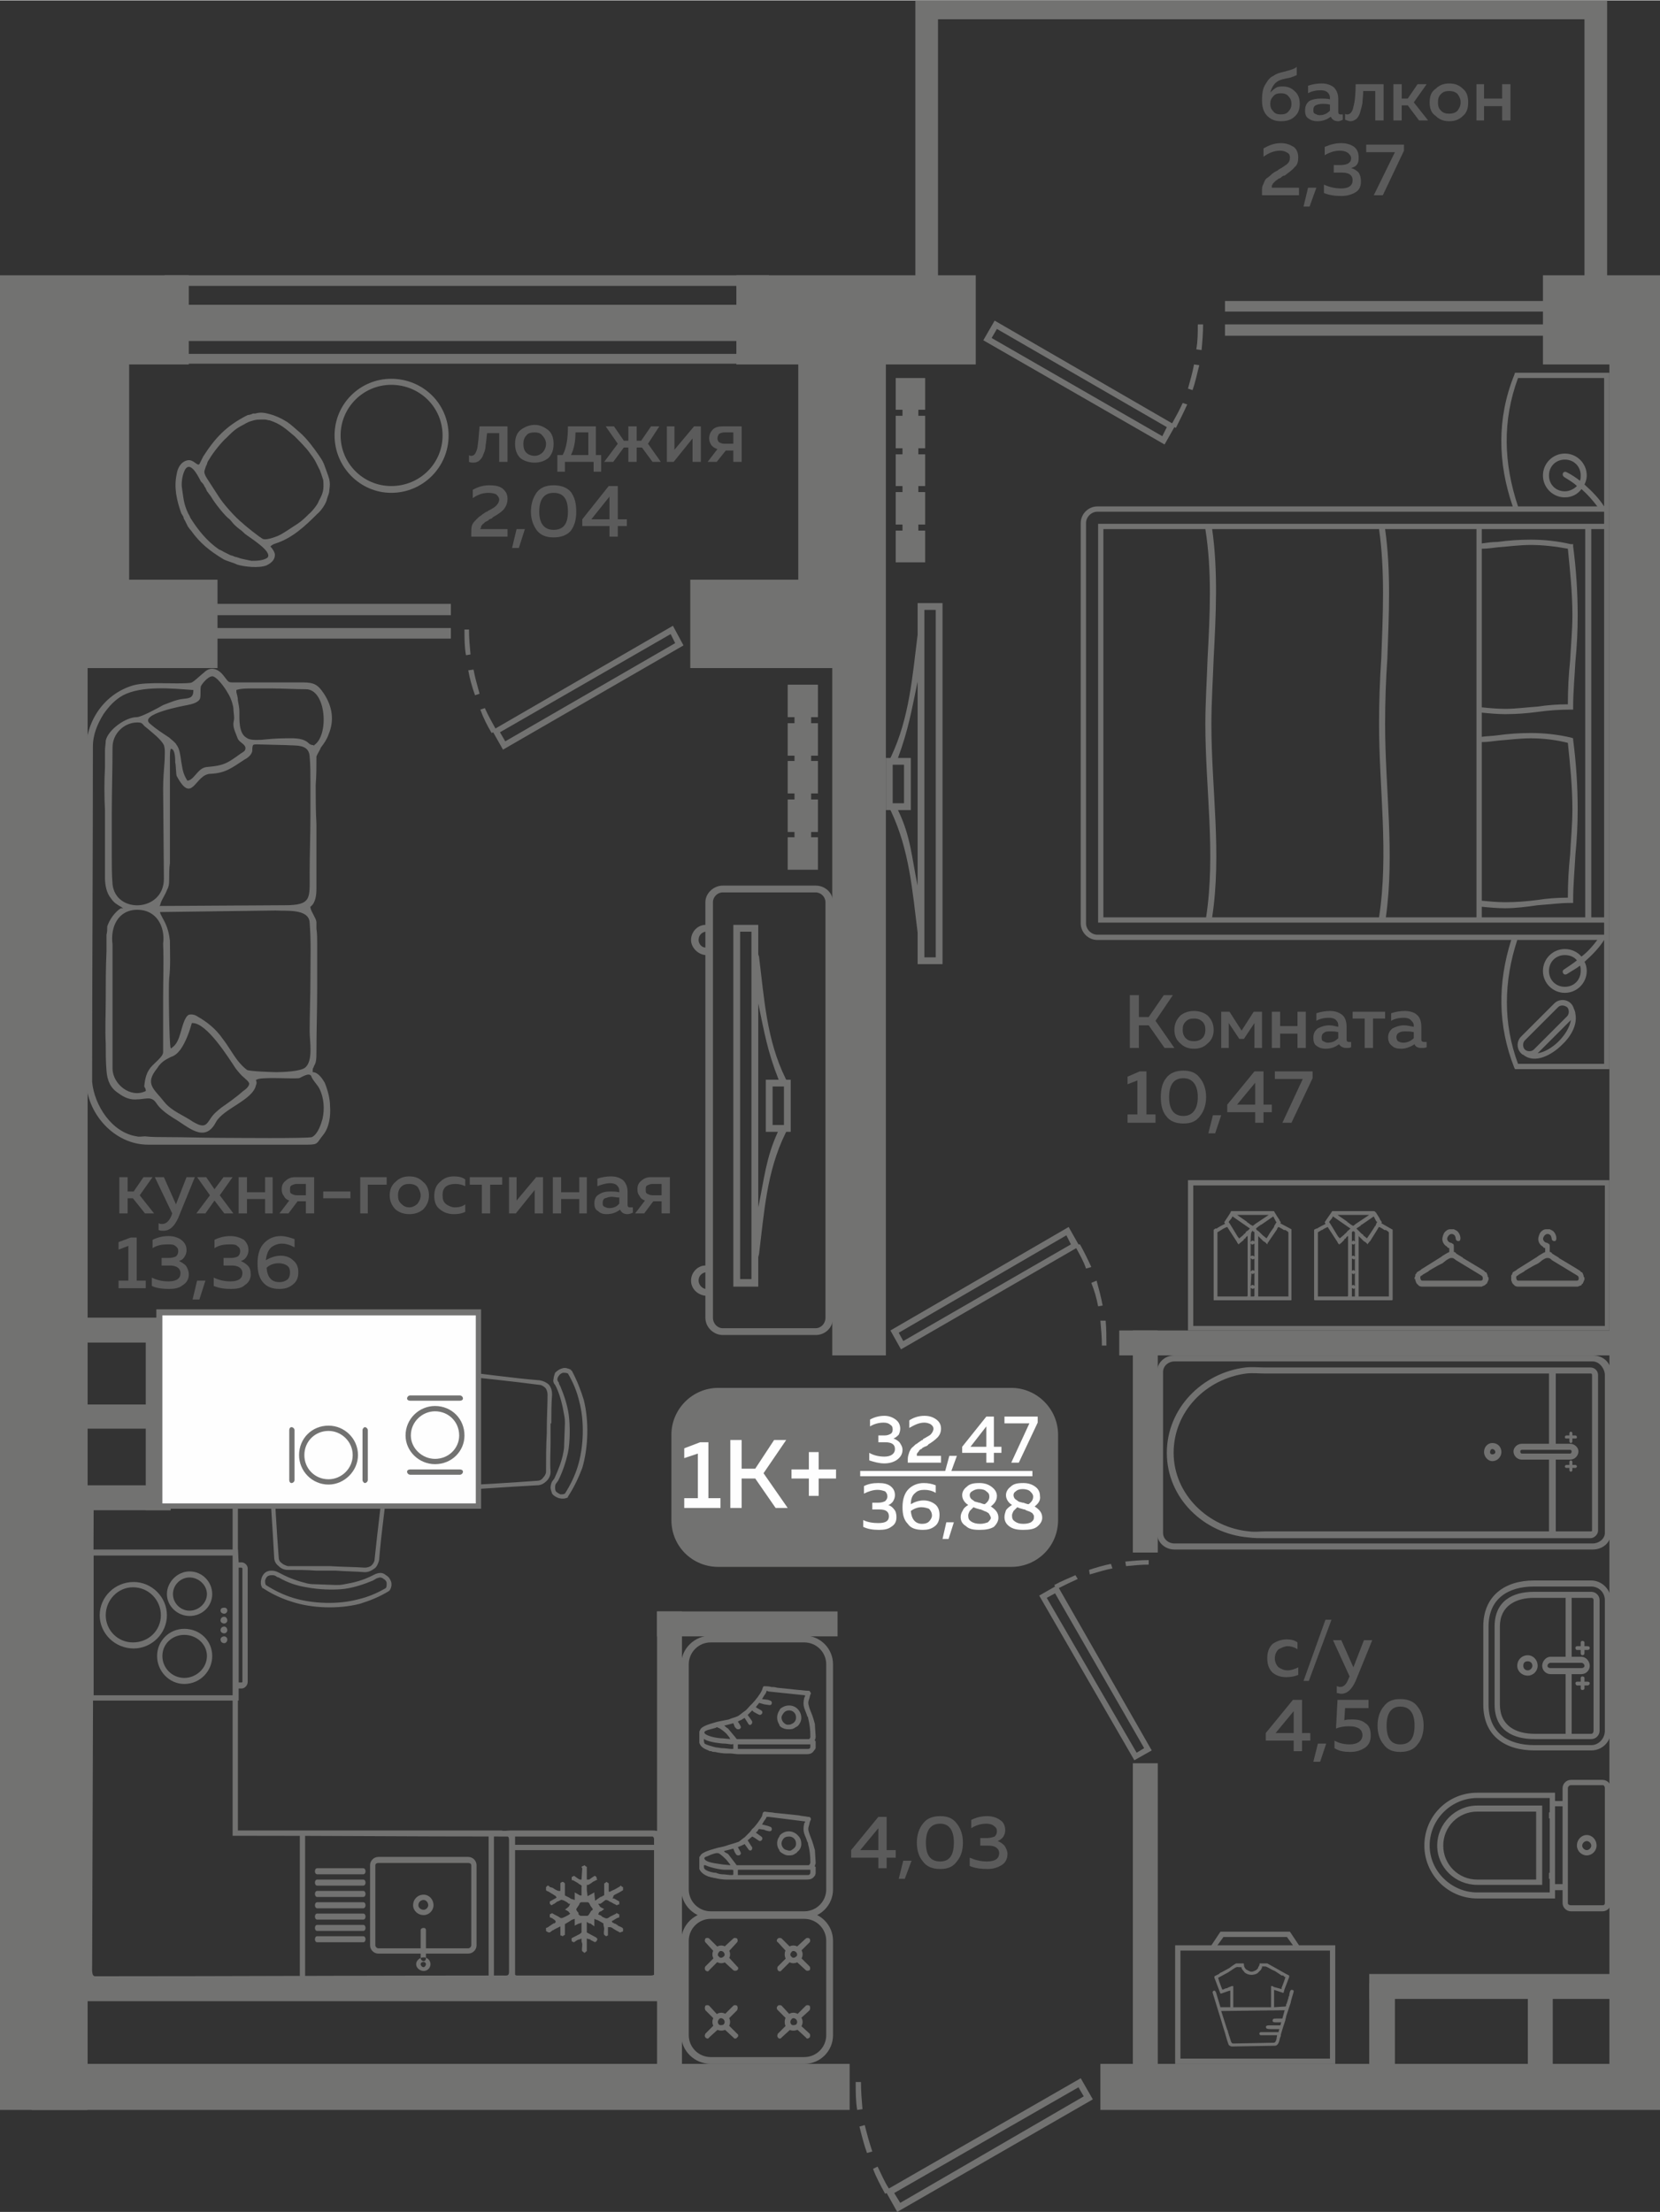 <?xml version="1.0" encoding="UTF-8"?>
<!DOCTYPE svg PUBLIC "-//W3C//DTD SVG 1.1//EN" "http://www.w3.org/Graphics/SVG/1.1/DTD/svg11.dtd">
<!-- Creator: CorelDRAW 2020 (64-Bit) -->
<svg xmlns="http://www.w3.org/2000/svg" xml:space="preserve" width="442px" height="589px" version="1.1" style="shape-rendering:geometricPrecision; text-rendering:geometricPrecision; image-rendering:optimizeQuality; fill-rule:evenodd; clip-rule:evenodd"
viewBox="0 0 21.98 29.28"
 xmlns:xlink="http://www.w3.org/1999/xlink"
 xmlns:xodm="http://www.corel.com/coreldraw/odm/2003">
 <rect x="0" y="0" width="21.98" height="29.28" fill="#333333" stroke="none"/>
 <defs>
  <style type="text/css">
   <![CDATA[
    .fil3 {fill:#FEFEFE}
    .fil0 {fill:#727271}
    .fil5 {fill:#727271}
    .fil1 {fill:#5B5B5B}
    .fil2 {fill:#FEFEFE}
    .fil4 {fill:#727271;fill-rule:nonzero}
   ]]>
  </style>
 </defs>
 <g id="Слой_x0020_1">
  <g id="_2496214629888">
   <g>
    <polygon class="fil0" points="14.57,27.93 21.98,27.93 21.98,27.32 14.57,27.32 "/>
    <polygon class="fil0" points="21.62,18.49 21.62,18.82 21.98,18.82 21.98,18.49 "/>
    <polygon class="fil0" points="21.59,20.78 21.59,20.45 21.98,20.45 21.98,20.78 "/>
    <polygon class="fil0" points="21.31,27.55 21.98,27.55 21.98,4.37 21.31,4.37 "/>
    <polygon class="fil0" points="15,27.56 15.33,27.56 15.33,23.34 15,23.34 "/>
    <polygon class="fil0" points="15,20.55 15.33,20.55 15.33,17.61 15,17.61 "/>
    <polygon class="fil0" points="14.82,17.61 14.82,17.94 21.49,17.94 21.49,17.61 "/>
    <polygon class="fil0" points="11.02,17.94 11.73,17.94 11.73,4.05 11.02,4.05 "/>
    <polygon class="fil0" points="0,27.93 1.16,27.93 1.16,4.05 0,4.05 "/>
    <polygon class="fil0" points="0.42,27.93 11.25,27.93 11.25,27.32 0.42,27.32 "/>
    <polygon class="fil0" points="8.7,27.56 9.03,27.56 9.03,21.33 8.7,21.33 "/>
    <polygon class="fil0" points="11.09,21.66 11.09,21.33 8.7,21.33 8.7,21.66 "/>
    <polygon class="fil0" points="0.72,20.34 0.72,19.62 0,19.62 0,20.34 "/>
    <polygon class="fil0" points="1.93,17.7 2.26,17.7 2.26,19.99 1.93,19.99 "/>
    <polygon class="fil0" points="0.67,19.99 0.67,19.66 2.26,19.66 2.26,19.99 "/>
    <polygon class="fil0" points="0.67,17.77 0.67,17.44 2.26,17.44 2.26,17.77 "/>
    <polygon class="fil0" points="18.13,26.13 18.13,26.46 21.65,26.46 21.65,26.13 "/>
    <polygon class="fil0" points="20.23,27.56 20.56,27.56 20.56,26.25 20.23,26.25 "/>
    <path class="fil0" d="M14.47 27.79l-0.16 -0.28 -2.54 1.46c-0.06,-0.09 -0.1,-0.19 -0.15,-0.29l-0.06 0.03c0.04,0.11 0.1,0.22 0.16,0.33l0.02 -0.01 0.14 0.25 2.59 -1.49zm-3.14 -0.23c0,0.13 0,0.25 0.02,0.37l0.07 -0.01c-0.01,-0.12 -0.02,-0.24 -0.02,-0.36l-0.07 0zm0.05 0.59c0.03,0.12 0.06,0.24 0.1,0.35l0.07 -0.02c-0.04,-0.12 -0.07,-0.23 -0.1,-0.35l-0.07 0.02zm0.54 1.01l-0.08 -0.13 2.44 -1.4 0.07 0.12 -2.43 1.41z"/>
    <polygon class="fil0" points="8.88,26.49 8.88,26.18 0.63,26.18 0.63,26.49 "/>
    <polygon class="fil0" points="18.13,27.56 18.47,27.56 18.47,26.25 18.13,26.25 "/>
    <polygon class="fil0" points="20.43,4.82 21.98,4.82 21.98,3.64 20.43,3.64 "/>
    <polygon class="fil0" points="9.75,4.82 12.92,4.82 12.92,3.64 9.75,3.64 "/>
    <polygon class="fil0" points="0,4.82 2.5,4.82 2.5,3.64 0,3.64 "/>
    <polygon class="fil0" points="10.57,8.84 11.37,8.84 11.37,3.92 10.57,3.92 "/>
    <polygon class="fil0" points="0.92,8.84 1.71,8.84 1.71,3.92 0.92,3.92 "/>
    <polygon class="fil0" points="0.92,8.84 2.88,8.84 2.88,7.67 0.92,7.67 "/>
    <polygon class="fil0" points="9.14,8.84 11.1,8.84 11.1,7.67 9.14,7.67 "/>
    <polygon class="fil0" points="2.14,18.59 2.14,18.91 0.82,18.91 0.82,18.59 "/>
    <polygon class="fil0" points="2.18,4.81 2.18,4.68 10.18,4.68 10.18,4.81 "/>
    <polygon class="fil0" points="2.18,3.78 2.18,3.64 10.18,3.64 10.18,3.78 "/>
    <polygon class="fil0" points="2.18,4.51 2.18,4.03 10.18,4.03 10.18,4.51 "/>
    <polygon class="fil0" points="20.98,0.25 12.42,0.25 12.42,3.99 12.12,3.99 12.12,0.25 12.12,0 12.42,0 20.98,0 21.28,0 21.28,0.25 21.28,3.99 20.98,3.99 "/>
    <path class="fil0" d="M13.02 4.5l0.15 -0.26 2.35 1.36c0.05,-0.09 0.1,-0.18 0.14,-0.27l0.06 0.02c-0.05,0.11 -0.1,0.21 -0.15,0.31l-0.02 -0.01 -0.13 0.23 -2.4 -1.38zm2.91 -0.21c0,0.12 -0.01,0.23 -0.02,0.34l-0.07 -0.01c0.02,-0.11 0.02,-0.22 0.02,-0.33l0.07 0zm-0.05 0.54c-0.03,0.11 -0.05,0.22 -0.09,0.33l-0.06 -0.02c0.03,-0.11 0.06,-0.21 0.08,-0.32l0.07 0.01zm-0.49 0.94l0.06 -0.12 -2.25 -1.3 -0.07 0.12 2.26 1.3z"/>
    <path class="fil0" d="M9.05 8.54l-0.14 -0.26 -2.35 1.36c-0.05,-0.09 -0.1,-0.18 -0.14,-0.27l-0.06 0.02c0.04,0.11 0.09,0.21 0.15,0.31l0.02 -0.01 0.13 0.23 2.39 -1.38zm-2.9 -0.21c0,0.12 0,0.23 0.02,0.34l0.06 -0.01c-0.01,-0.11 -0.02,-0.22 -0.02,-0.33l-0.06 0zm0.05 0.54c0.02,0.11 0.05,0.22 0.09,0.33l0.06 -0.02c-0.03,-0.11 -0.06,-0.21 -0.08,-0.32l-0.07 0.01zm0.49 0.94l-0.07 -0.12 2.26 -1.3 0.06 0.12 -2.25 1.3z"/>
    <path class="fil1" d="M16.78 21.95c0,-0.08 0.02,-0.14 0.07,-0.19 0.06,-0.04 0.12,-0.06 0.19,-0.06 0.05,0 0.1,0.01 0.14,0.04l0 0.09c-0.03,-0.02 -0.08,-0.04 -0.13,-0.04 -0.04,0 -0.08,0.02 -0.12,0.04 -0.03,0.03 -0.05,0.07 -0.05,0.12 0,0.05 0.02,0.09 0.05,0.12 0.03,0.02 0.07,0.04 0.12,0.04 0.05,0 0.1,-0.02 0.14,-0.04l0 0.1c-0.05,0.02 -0.1,0.03 -0.16,0.03 -0.07,0 -0.13,-0.02 -0.18,-0.06 -0.05,-0.05 -0.07,-0.11 -0.07,-0.19zm0.55 0.3l-0.07 0 0.29 -0.81 0.08 0 -0.3 0.81zm0.59 -0.18l0.14 -0.36 0.11 0 -0.22 0.54c-0.05,0.11 -0.11,0.17 -0.19,0.17 -0.02,0 -0.04,-0.01 -0.06,-0.01l0 -0.09c0.01,0 0.03,0.01 0.04,0.01 0.06,0 0.09,-0.04 0.12,-0.12l0.01 -0.02 -0.22 -0.48 0.11 0 0.16 0.36zm-0.8 0.43l0.12 0 0 0.44 0.11 0 0 0.1 -0.11 0 0 0.14 -0.11 0 0 -0.14 -0.37 0 0 -0.1 0.36 -0.44zm0.01 0.44l0 -0.29 -0.24 0.29 0.24 0zm0.35 0.38l-0.09 0 0.06 -0.24 0.11 0 -0.08 0.24zm0.23 -0.82l0.41 0 0 0.11 -0.31 0 -0.01 0.16c0.03,-0.01 0.07,-0.01 0.1,-0.01 0.08,0 0.13,0.01 0.18,0.05 0.05,0.03 0.07,0.09 0.07,0.16 0,0.07 -0.02,0.12 -0.07,0.16 -0.06,0.04 -0.12,0.06 -0.2,0.06 -0.08,0 -0.15,-0.01 -0.21,-0.05l0 -0.1c0.05,0.03 0.12,0.05 0.2,0.05 0.05,0 0.09,-0.01 0.12,-0.03 0.03,-0.02 0.05,-0.05 0.05,-0.09 0,-0.08 -0.06,-0.12 -0.18,-0.12 -0.06,0 -0.12,0.01 -0.17,0.03l0.02 -0.38zm0.61 0.59c-0.05,-0.06 -0.08,-0.14 -0.08,-0.25 0,-0.1 0.03,-0.19 0.08,-0.25 0.05,-0.07 0.12,-0.1 0.22,-0.1 0.1,0 0.18,0.03 0.23,0.1 0.05,0.06 0.08,0.15 0.08,0.25 0,0.11 -0.03,0.19 -0.08,0.25 -0.05,0.07 -0.13,0.1 -0.23,0.1 -0.1,0 -0.17,-0.03 -0.22,-0.1zm0.22 0c0.13,0 0.19,-0.08 0.19,-0.25 0,-0.16 -0.06,-0.25 -0.19,-0.25 -0.12,0 -0.18,0.09 -0.18,0.25 0,0.17 0.06,0.25 0.18,0.25z"/>
    <path class="fil1" d="M1.69 16.06l-0.11 0 0 -0.48 0.11 0 0 0.19 0.08 0 0.13 -0.19 0.12 0 -0.17 0.24 0.19 0.24 -0.12 0 -0.16 -0.2 -0.07 0 0 0.2zm0.64 -0.12l0.14 -0.36 0.11 0 -0.22 0.54c-0.05,0.11 -0.11,0.17 -0.2,0.17 -0.01,0 -0.04,0 -0.06,-0.01l0 -0.09c0.02,0.01 0.03,0.01 0.05,0.01 0.05,0 0.09,-0.04 0.12,-0.11l0.01 -0.03 -0.23 -0.48 0.12 0 0.16 0.36zm0.63 -0.36l0.12 0 -0.17 0.24 0.18 0.24 -0.12 0 -0.13 -0.17 -0.12 0.17 -0.12 0 0.18 -0.24 -0.17 -0.24 0.12 0 0.11 0.16 0.12 -0.16zm0.31 0.48l-0.11 0 0 -0.48 0.11 0 0 0.2 0.24 0 0 -0.2 0.1 0 0 0.48 -0.1 0 0 -0.19 -0.24 0 0 0.19zm0.55 0l-0.12 0 0.13 -0.17c-0.03,-0.01 -0.06,-0.03 -0.07,-0.06 -0.02,-0.02 -0.03,-0.05 -0.03,-0.09 0,-0.04 0.01,-0.08 0.05,-0.11 0.03,-0.03 0.07,-0.05 0.13,-0.05l0.25 0 0 0.48 -0.11 0 0 -0.16 -0.11 0 -0.12 0.16zm0.04 -0.37c-0.02,0.01 -0.02,0.03 -0.02,0.06 0,0.02 0,0.04 0.02,0.05 0.02,0.01 0.04,0.02 0.07,0.02l0.12 0 0 -0.15 -0.12 0c-0.03,0 -0.05,0.01 -0.07,0.02zm0.42 0.08l0.36 0 0 0.09 -0.36 0 0 -0.09zm0.59 0.29l-0.1 0 0 -0.48 0.35 0 0 0.1 -0.25 0 0 0.38zm0.37 -0.05c-0.05,-0.05 -0.08,-0.11 -0.08,-0.19 0,-0.08 0.03,-0.14 0.08,-0.18 0.05,-0.05 0.11,-0.07 0.18,-0.07 0.07,0 0.13,0.02 0.18,0.07 0.05,0.04 0.08,0.1 0.08,0.18 0,0.08 -0.03,0.14 -0.08,0.19 -0.05,0.04 -0.11,0.06 -0.18,0.06 -0.07,0 -0.13,-0.02 -0.18,-0.06zm0.29 -0.08c0.02,-0.03 0.04,-0.06 0.04,-0.11 0,-0.04 -0.02,-0.08 -0.04,-0.11 -0.03,-0.03 -0.07,-0.04 -0.11,-0.04 -0.05,0 -0.08,0.01 -0.11,0.04 -0.03,0.03 -0.04,0.07 -0.04,0.11 0,0.05 0.01,0.08 0.04,0.11 0.03,0.03 0.06,0.05 0.11,0.05 0.04,0 0.08,-0.02 0.11,-0.05zm0.22 -0.1c0,-0.09 0.03,-0.15 0.08,-0.19 0.05,-0.05 0.11,-0.07 0.18,-0.07 0.06,0 0.11,0.01 0.15,0.04l0 0.09c-0.04,-0.02 -0.08,-0.03 -0.13,-0.03 -0.05,0 -0.09,0.01 -0.12,0.03 -0.04,0.03 -0.05,0.07 -0.05,0.12 0,0.05 0.01,0.09 0.05,0.12 0.03,0.02 0.07,0.04 0.11,0.04 0.06,0 0.1,-0.01 0.14,-0.04l0 0.1c-0.04,0.02 -0.09,0.03 -0.15,0.03 -0.07,0 -0.13,-0.02 -0.18,-0.06 -0.06,-0.04 -0.08,-0.11 -0.08,-0.18zm0.74 0.23l-0.11 0 0 -0.38 -0.16 0 0 -0.1 0.43 0 0 0.1 -0.16 0 0 0.38zm0.34 0l-0.09 0 0 -0.48 0.1 0 0 0.31 0.26 -0.31 0.09 0 0 0.48 -0.11 0 0 -0.31 -0.25 0.31zm0.6 0l-0.11 0 0 -0.48 0.11 0 0 0.2 0.24 0 0 -0.2 0.1 0 0 0.48 -0.1 0 0 -0.19 -0.24 0 0 0.19zm0.88 -0.11c0,0.02 0.01,0.03 0.03,0.03 0.01,0 0.02,0 0.04,0l0 0.07c-0.02,0.01 -0.05,0.02 -0.07,0.02 -0.05,0 -0.08,-0.02 -0.1,-0.06 -0.05,0.04 -0.11,0.06 -0.18,0.06 -0.04,0 -0.08,-0.01 -0.11,-0.04 -0.04,-0.02 -0.05,-0.06 -0.05,-0.1 0,-0.06 0.02,-0.1 0.06,-0.12 0.04,-0.03 0.09,-0.04 0.15,-0.04 0.04,0 0.08,0 0.12,0.01l0 -0.02c0,-0.03 -0.01,-0.05 -0.03,-0.07 -0.02,-0.02 -0.05,-0.03 -0.09,-0.03 -0.06,0 -0.12,0.02 -0.17,0.04l0 -0.1c0.06,-0.02 0.12,-0.03 0.18,-0.03 0.07,0 0.12,0.02 0.16,0.05 0.04,0.04 0.06,0.09 0.06,0.16l0 0.17zm-0.21 -0.11c-0.03,0 -0.06,0.01 -0.09,0.02 -0.02,0.01 -0.03,0.03 -0.03,0.06 0,0.02 0,0.04 0.02,0.05 0.02,0.01 0.04,0.02 0.07,0.02 0.05,0 0.1,-0.02 0.13,-0.06l0 -0.08c-0.04,0 -0.07,-0.01 -0.1,-0.01zm0.43 0.22l-0.12 0 0.13 -0.17c-0.03,-0.01 -0.06,-0.03 -0.07,-0.06 -0.02,-0.02 -0.03,-0.05 -0.03,-0.09 0,-0.04 0.01,-0.08 0.05,-0.11 0.03,-0.03 0.07,-0.05 0.13,-0.05l0.25 0 0 0.48 -0.11 0 0 -0.16 -0.11 0 -0.12 0.16zm0.04 -0.37c-0.02,0.01 -0.02,0.03 -0.02,0.06 0,0.02 0,0.04 0.02,0.05 0.02,0.01 0.04,0.02 0.07,0.02l0.12 0 0 -0.15 -0.12 0c-0.03,0 -0.05,0.01 -0.07,0.02zm-6.84 0.69l0.08 0 0 0.57 0.12 0 0 0.1 -0.36 0 0 -0.1 0.13 0 0 -0.46 -0.13 0.05 0 -0.1 0.16 -0.06zm0.74 0.17c0,0.03 -0.01,0.06 -0.03,0.09 -0.02,0.03 -0.04,0.04 -0.07,0.05 0.04,0.02 0.07,0.04 0.09,0.06 0.02,0.03 0.04,0.07 0.04,0.12 0,0.06 -0.03,0.11 -0.08,0.14 -0.05,0.04 -0.11,0.05 -0.18,0.05 -0.09,0 -0.17,-0.01 -0.23,-0.04l0 -0.11c0.06,0.03 0.13,0.05 0.22,0.05 0.11,0 0.16,-0.04 0.16,-0.11 0,-0.06 -0.05,-0.1 -0.14,-0.1l-0.11 0 0 -0.1 0.09 0c0.04,0 0.08,-0.01 0.1,-0.02 0.02,-0.02 0.03,-0.04 0.03,-0.07 0,-0.03 -0.01,-0.05 -0.04,-0.07 -0.02,-0.02 -0.06,-0.02 -0.1,-0.02 -0.07,0 -0.14,0.01 -0.2,0.05l0 -0.11c0.06,-0.03 0.13,-0.05 0.21,-0.05 0.07,0 0.13,0.02 0.17,0.05 0.05,0.04 0.07,0.08 0.07,0.14zm0.17 0.65l-0.09 0 0.06 -0.25 0.11 0 -0.08 0.25zm0.65 -0.65c0,0.03 -0.01,0.06 -0.03,0.09 -0.02,0.03 -0.04,0.04 -0.07,0.05 0.04,0.02 0.07,0.04 0.09,0.06 0.03,0.03 0.04,0.07 0.04,0.12 0,0.06 -0.03,0.11 -0.08,0.14 -0.04,0.04 -0.11,0.05 -0.18,0.05 -0.09,0 -0.16,-0.01 -0.23,-0.04l0 -0.11c0.06,0.03 0.14,0.05 0.22,0.05 0.11,0 0.16,-0.04 0.16,-0.11 0,-0.06 -0.05,-0.1 -0.14,-0.1l-0.11 0 0 -0.1 0.09 0c0.05,0 0.08,-0.01 0.1,-0.02 0.02,-0.02 0.03,-0.04 0.03,-0.07 0,-0.03 -0.01,-0.05 -0.04,-0.07 -0.02,-0.02 -0.06,-0.02 -0.1,-0.02 -0.07,0 -0.14,0.01 -0.2,0.05l0 -0.11c0.06,-0.03 0.13,-0.05 0.21,-0.05 0.07,0 0.13,0.02 0.18,0.05 0.04,0.04 0.06,0.08 0.06,0.14zm0.23 0.13c0.07,-0.04 0.13,-0.06 0.2,-0.06 0.06,0 0.12,0.02 0.16,0.06 0.05,0.04 0.07,0.09 0.07,0.16 0,0.07 -0.02,0.12 -0.07,0.16 -0.05,0.04 -0.1,0.06 -0.18,0.06 -0.1,0 -0.17,-0.03 -0.22,-0.09 -0.05,-0.06 -0.07,-0.14 -0.07,-0.25 0,-0.12 0.03,-0.21 0.09,-0.27 0.06,-0.06 0.13,-0.09 0.22,-0.09 0.06,0 0.12,0.02 0.18,0.04l0 0.11c-0.05,-0.03 -0.11,-0.05 -0.17,-0.05 -0.05,0 -0.1,0.02 -0.14,0.05 -0.04,0.04 -0.06,0.09 -0.07,0.17zm0.01 0.1c0.01,0.12 0.06,0.19 0.17,0.19 0.04,0 0.07,-0.01 0.1,-0.03 0.03,-0.02 0.04,-0.06 0.04,-0.1 0,-0.04 -0.01,-0.07 -0.04,-0.09 -0.03,-0.02 -0.07,-0.03 -0.11,-0.03 -0.06,0 -0.12,0.02 -0.16,0.06z"/>
    <path class="fil1" d="M15.08 13.87l-0.12 0 0 -0.7 0.12 0 0 0.29 0.13 0 0.2 -0.29 0.12 0 -0.23 0.34 0.25 0.36 -0.13 0 -0.21 -0.3 -0.13 0 0 0.3zm0.55 -0.06c-0.05,-0.04 -0.08,-0.1 -0.08,-0.18 0,-0.08 0.03,-0.14 0.08,-0.19 0.05,-0.04 0.11,-0.06 0.18,-0.06 0.07,0 0.13,0.02 0.18,0.06 0.05,0.05 0.08,0.11 0.08,0.19 0,0.08 -0.03,0.14 -0.08,0.18 -0.05,0.05 -0.11,0.07 -0.18,0.07 -0.07,0 -0.13,-0.02 -0.18,-0.07zm0.29 -0.07c0.03,-0.03 0.04,-0.07 0.04,-0.11 0,-0.05 -0.01,-0.08 -0.04,-0.11 -0.03,-0.03 -0.07,-0.04 -0.11,-0.04 -0.05,0 -0.08,0.01 -0.11,0.04 -0.03,0.03 -0.04,0.06 -0.04,0.11 0,0.04 0.01,0.08 0.04,0.11 0.03,0.03 0.06,0.04 0.11,0.04 0.04,0 0.08,-0.01 0.11,-0.04zm0.35 0.13l-0.1 0 0 -0.48 0.11 0 0.16 0.25 0.16 -0.25 0.11 0 0 0.48 -0.1 0 0 -0.33 -0.14 0.21 -0.06 0 -0.14 -0.21 0 0.33zm0.68 0l-0.11 0 0 -0.48 0.11 0 0 0.19 0.23 0 0 -0.19 0.11 0 0 0.48 -0.11 0 0 -0.19 -0.23 0 0 0.19zm0.88 -0.11c0,0.02 0.01,0.03 0.03,0.03 0.01,0 0.02,0 0.03,0l0 0.07c-0.02,0.01 -0.04,0.01 -0.06,0.01 -0.05,0 -0.08,-0.02 -0.1,-0.05 -0.05,0.04 -0.11,0.06 -0.18,0.06 -0.04,0 -0.08,-0.01 -0.12,-0.04 -0.03,-0.02 -0.04,-0.06 -0.04,-0.11 0,-0.05 0.02,-0.09 0.06,-0.12 0.04,-0.02 0.09,-0.04 0.15,-0.04 0.04,0 0.08,0.01 0.12,0.02l0 -0.02c0,-0.03 -0.01,-0.05 -0.03,-0.07 -0.02,-0.02 -0.05,-0.03 -0.09,-0.03 -0.06,0 -0.12,0.01 -0.17,0.04l0 -0.1c0.06,-0.02 0.12,-0.03 0.18,-0.03 0.07,0 0.12,0.02 0.16,0.05 0.04,0.03 0.06,0.09 0.06,0.16l0 0.17zm-0.21 -0.11c-0.04,0 -0.07,0 -0.09,0.02 -0.02,0.01 -0.03,0.03 -0.03,0.06 0,0.02 0,0.04 0.02,0.05 0.02,0.01 0.04,0.02 0.06,0.02 0.06,0 0.1,-0.02 0.14,-0.06l0 -0.08c-0.04,-0.01 -0.07,-0.01 -0.1,-0.01zm0.56 0.22l-0.11 0 0 -0.39 -0.16 0 0 -0.09 0.43 0 0 0.09 -0.16 0 0 0.39zm0.64 -0.11c0,0.02 0.01,0.03 0.04,0.03 0,0 0.01,0 0.03,0l0 0.07c-0.02,0.01 -0.04,0.01 -0.07,0.01 -0.05,0 -0.08,-0.02 -0.09,-0.05 -0.06,0.04 -0.12,0.06 -0.18,0.06 -0.05,0 -0.09,-0.01 -0.12,-0.04 -0.03,-0.02 -0.05,-0.06 -0.05,-0.11 0,-0.05 0.02,-0.09 0.06,-0.12 0.04,-0.02 0.09,-0.04 0.15,-0.04 0.04,0 0.08,0.01 0.13,0.02l0 -0.02c0,-0.03 -0.02,-0.05 -0.04,-0.07 -0.02,-0.02 -0.05,-0.03 -0.09,-0.03 -0.06,0 -0.12,0.01 -0.17,0.04l0 -0.1c0.06,-0.02 0.12,-0.03 0.18,-0.03 0.07,0 0.13,0.02 0.16,0.05 0.04,0.03 0.06,0.09 0.06,0.16l0 0.17zm-0.21 -0.11c-0.03,0 -0.06,0 -0.09,0.02 -0.02,0.01 -0.03,0.03 -0.03,0.06 0,0.02 0.01,0.04 0.02,0.05 0.02,0.01 0.04,0.02 0.07,0.02 0.05,0 0.1,-0.02 0.14,-0.06l0 -0.08c-0.04,-0.01 -0.08,-0.01 -0.11,-0.01zm-3.52 0.53l0.09 0 0 0.57 0.12 0 0 0.11 -0.37 0 0 -0.11 0.13 0 0 -0.45 -0.13 0.05 0 -0.1 0.16 -0.07zm0.35 0.59c-0.05,-0.06 -0.07,-0.15 -0.07,-0.25 0,-0.1 0.02,-0.19 0.07,-0.25 0.05,-0.07 0.13,-0.1 0.23,-0.1 0.1,0 0.17,0.03 0.22,0.1 0.05,0.06 0.08,0.15 0.08,0.25 0,0.1 -0.03,0.19 -0.08,0.25 -0.05,0.07 -0.12,0.1 -0.22,0.1 -0.1,0 -0.18,-0.03 -0.23,-0.1zm0.23 0c0.12,0 0.19,-0.09 0.19,-0.25 0,-0.16 -0.07,-0.25 -0.19,-0.25 -0.13,0 -0.19,0.09 -0.19,0.25 0,0.16 0.06,0.25 0.19,0.25zm0.42 0.23l-0.09 0 0.06 -0.24 0.11 0 -0.08 0.24zm0.52 -0.82l0.12 0 0 0.44 0.11 0 0 0.1 -0.11 0 0 0.14 -0.11 0 0 -0.14 -0.37 0 0 -0.1 0.36 -0.44zm0.01 0.44l0 -0.29 -0.24 0.29 0.24 0zm0.26 -0.44l0.5 0 0 0.09 -0.28 0.59 -0.12 0 0.27 -0.58 -0.37 0 0 -0.1z"/>
    <path class="fil1" d="M11.63 24.05l0.11 0 0 0.44 0.12 0 0 0.1 -0.12 0 0 0.14 -0.11 0 0 -0.14 -0.36 0 0 -0.1 0.36 -0.44zm0 0.44l0 -0.29 -0.24 0.29 0.24 0zm0.35 0.38l-0.08 0 0.06 -0.24 0.11 0 -0.09 0.24zm0.24 -0.23c-0.05,-0.06 -0.08,-0.14 -0.08,-0.25 0,-0.1 0.03,-0.19 0.08,-0.25 0.05,-0.07 0.13,-0.1 0.23,-0.1 0.1,0 0.17,0.03 0.22,0.1 0.05,0.06 0.08,0.15 0.08,0.25 0,0.11 -0.03,0.19 -0.08,0.25 -0.05,0.07 -0.12,0.1 -0.22,0.1 -0.1,0 -0.18,-0.03 -0.23,-0.1zm0.23 0c0.12,0 0.18,-0.08 0.18,-0.25 0,-0.16 -0.06,-0.25 -0.18,-0.25 -0.13,0 -0.19,0.09 -0.19,0.25 0,0.17 0.06,0.25 0.19,0.25zm0.86 -0.41c0,0.03 -0.01,0.06 -0.03,0.09 -0.02,0.02 -0.04,0.04 -0.07,0.05 0.03,0.01 0.06,0.03 0.09,0.06 0.02,0.03 0.04,0.07 0.04,0.11 0,0.07 -0.03,0.12 -0.08,0.15 -0.05,0.03 -0.11,0.05 -0.18,0.05 -0.09,0 -0.17,-0.01 -0.24,-0.04l0 -0.11c0.07,0.03 0.14,0.05 0.23,0.05 0.11,0 0.16,-0.04 0.16,-0.11 0,-0.06 -0.05,-0.1 -0.14,-0.1l-0.11 0 0 -0.1 0.09 0c0.04,0 0.07,-0.01 0.1,-0.02 0.02,-0.02 0.03,-0.04 0.03,-0.07 0,-0.03 -0.01,-0.05 -0.04,-0.07 -0.02,-0.02 -0.06,-0.03 -0.1,-0.03 -0.07,0 -0.14,0.02 -0.2,0.06l0 -0.11c0.06,-0.03 0.13,-0.05 0.21,-0.05 0.07,0 0.13,0.02 0.17,0.05 0.05,0.03 0.07,0.08 0.07,0.14z"/>
    <path class="fil1" d="M6.45 5.73c-0.01,0.06 -0.01,0.11 -0.02,0.16 0,0.04 -0.01,0.08 -0.03,0.12 -0.01,0.04 -0.03,0.06 -0.05,0.08 -0.02,0.02 -0.05,0.03 -0.08,0.03 -0.02,0 -0.04,0 -0.06,-0.01l0 -0.09c0.01,0.01 0.02,0.01 0.03,0.01 0.04,0 0.06,-0.03 0.08,-0.1 0.01,-0.06 0.02,-0.16 0.03,-0.29l0.37 0 0 0.47 -0.11 0 0 -0.38 -0.16 0zm0.44 0.33c-0.05,-0.05 -0.07,-0.11 -0.07,-0.19 0,-0.07 0.02,-0.14 0.07,-0.18 0.05,-0.04 0.12,-0.07 0.19,-0.07 0.07,0 0.13,0.03 0.18,0.07 0.05,0.04 0.07,0.11 0.07,0.18 0,0.08 -0.02,0.14 -0.07,0.19 -0.05,0.04 -0.11,0.06 -0.18,0.06 -0.07,0 -0.14,-0.02 -0.19,-0.06zm0.29 -0.07c0.03,-0.03 0.05,-0.07 0.05,-0.12 0,-0.04 -0.02,-0.08 -0.05,-0.11 -0.02,-0.03 -0.06,-0.04 -0.1,-0.04 -0.05,0 -0.09,0.01 -0.11,0.04 -0.03,0.03 -0.04,0.07 -0.04,0.11 0,0.05 0.01,0.09 0.04,0.12 0.02,0.02 0.06,0.04 0.11,0.04 0.04,0 0.08,-0.02 0.1,-0.04zm0.3 0.25l-0.1 0 0 -0.22 0.07 0c0.05,-0.09 0.07,-0.22 0.07,-0.38l0.37 0 0 0.38 0.07 0 0 0.22 -0.1 0 0 -0.13 -0.38 0 0 0.13zm0.14 -0.52c0,0.12 -0.02,0.22 -0.06,0.3l0.23 0 0 -0.3 -0.17 0zm1.13 0.39l-0.11 0 -0.14 -0.19 -0.07 0 0 0.19 -0.11 0 0 -0.19 -0.06 0 -0.14 0.19 -0.12 0 0.18 -0.24 -0.16 -0.23 0.11 0 0.13 0.19 0.06 0 0 -0.19 0.11 0 0 0.19 0.06 0 0.13 -0.19 0.11 0 -0.15 0.23 0.17 0.24zm0.17 0l-0.09 0 0 -0.47 0.1 0 0 0.31 0.26 -0.31 0.09 0 0 0.47 -0.11 0 0 -0.31 -0.25 0.31zm0.57 0l-0.12 0 0.13 -0.17c-0.04,-0.01 -0.06,-0.03 -0.08,-0.05 -0.02,-0.03 -0.03,-0.06 -0.03,-0.09 0,-0.05 0.02,-0.09 0.05,-0.12 0.03,-0.03 0.08,-0.04 0.13,-0.04l0.25 0 0 0.47 -0.11 0 0 -0.15 -0.1 0 -0.12 0.15zm0.03 -0.37c-0.01,0.02 -0.02,0.03 -0.02,0.06 0,0.02 0.01,0.04 0.02,0.05 0.02,0.01 0.04,0.02 0.07,0.02l0.12 0 0 -0.15 -0.12 0c-0.03,0 -0.05,0.01 -0.07,0.02zm-3.26 0.74c0.07,-0.04 0.14,-0.06 0.22,-0.06 0.07,0 0.13,0.01 0.17,0.04 0.05,0.04 0.07,0.08 0.07,0.14 0,0.06 -0.02,0.1 -0.05,0.14 -0.03,0.03 -0.08,0.07 -0.14,0.1 0,0 -0.01,0.01 -0.02,0.02 -0.01,0 -0.02,0.01 -0.03,0.01 0,0 -0.01,0.01 -0.02,0.02 -0.01,0 -0.02,0.01 -0.02,0.01 -0.01,0 -0.02,0.01 -0.02,0.01 -0.01,0.01 -0.02,0.02 -0.02,0.02 -0.01,0 -0.01,0.01 -0.02,0.02 0,0 -0.01,0.01 -0.01,0.01 0,0.01 0,0.01 0,0.02 -0.01,0.01 -0.01,0.01 -0.01,0.02l0.36 0 0 0.1 -0.48 0 0 -0.05c0,-0.04 0,-0.07 0.01,-0.1 0.01,-0.03 0.03,-0.05 0.06,-0.08 0.02,-0.02 0.04,-0.04 0.06,-0.05 0.01,-0.01 0.04,-0.03 0.07,-0.05 0.01,0 0.01,0 0.01,0 0,0 0.01,-0.01 0.01,-0.01 0.06,-0.03 0.09,-0.05 0.11,-0.07 0.02,-0.02 0.04,-0.05 0.04,-0.08 0,-0.03 -0.02,-0.05 -0.04,-0.07 -0.02,-0.01 -0.06,-0.02 -0.1,-0.02 -0.07,0 -0.14,0.02 -0.21,0.07l0 -0.11zm0.61 0.77l-0.09 0 0.06 -0.25 0.11 0 -0.08 0.25zm0.24 -0.23c-0.05,-0.07 -0.08,-0.15 -0.08,-0.25 0,-0.11 0.03,-0.19 0.08,-0.26 0.05,-0.06 0.12,-0.09 0.22,-0.09 0.1,0 0.18,0.03 0.23,0.09 0.05,0.07 0.07,0.15 0.07,0.26 0,0.1 -0.02,0.18 -0.07,0.25 -0.05,0.06 -0.13,0.09 -0.23,0.09 -0.1,0 -0.17,-0.03 -0.22,-0.09zm0.22 -0.01c0.13,0 0.19,-0.08 0.19,-0.24 0,-0.17 -0.06,-0.25 -0.19,-0.25 -0.12,0 -0.19,0.08 -0.19,0.25 0,0.16 0.07,0.24 0.19,0.24zm0.73 -0.58l0.12 0 0 0.44 0.12 0 0 0.09 -0.12 0 0 0.14 -0.11 0 0 -0.14 -0.36 0 0 -0.09 0.35 -0.44zm0.01 0.44l0 -0.3 -0.24 0.3 0.24 0z"/>
    <g>
     <path class="fil0" d="M9.51 18.37l3.88 0c0.34,0 0.62,0.28 0.62,0.62l0 1.13c0,0.35 -0.28,0.62 -0.62,0.62l-3.88 0c-0.34,0 -0.62,-0.27 -0.62,-0.62l0 -1.13c0,-0.34 0.28,-0.62 0.62,-0.62z"/>
     <polygon class="fil2" points="11.39,19.47 13.67,19.47 13.67,19.54 11.39,19.54 "/>
     <path class="fil3" d="M9.27 19.09l0.11 0 0 0.74 0.16 0 0 0.13 -0.48 0 0 -0.13 0.18 0 0 -0.59 -0.18 0.06 0 -0.13 0.21 -0.08zm0.55 0.87l-0.15 0 0 -0.9 0.15 0 0 0.38 0.18 0 0.25 -0.38 0.16 0 -0.3 0.44 0.32 0.46 -0.16 0 -0.27 -0.39 -0.18 0 0 0.39zm1.02 -0.51l0.23 0 0 0.12 -0.23 0 0 0.23 -0.13 0 0 -0.23 -0.23 0 0 -0.12 0.23 0 0 -0.23 0.13 0 0 0.23z"/>
     <path class="fil3" d="M11.92 18.91c0,0.03 -0.01,0.06 -0.02,0.08 -0.02,0.02 -0.04,0.04 -0.07,0.05 0.03,0.01 0.06,0.03 0.08,0.05 0.02,0.03 0.04,0.06 0.04,0.1 0,0.06 -0.03,0.1 -0.07,0.13 -0.04,0.03 -0.1,0.05 -0.17,0.05 -0.07,0 -0.14,-0.02 -0.2,-0.04l0 -0.1c0.05,0.03 0.12,0.05 0.2,0.05 0.09,0 0.14,-0.04 0.14,-0.1 0,-0.06 -0.04,-0.09 -0.13,-0.09l-0.09 0 0 -0.09 0.08 0c0.04,0 0.06,-0.01 0.08,-0.02 0.02,-0.01 0.03,-0.03 0.03,-0.06 0,-0.03 -0.01,-0.05 -0.03,-0.06 -0.02,-0.02 -0.05,-0.03 -0.09,-0.03 -0.07,0 -0.13,0.02 -0.18,0.05l0 -0.09c0.05,-0.03 0.12,-0.05 0.19,-0.05 0.06,0 0.11,0.02 0.15,0.05 0.04,0.03 0.06,0.07 0.06,0.12zm0.12 -0.11c0.06,-0.04 0.13,-0.06 0.2,-0.06 0.07,0 0.12,0.02 0.16,0.05 0.04,0.03 0.06,0.07 0.06,0.12 0,0.05 -0.02,0.09 -0.05,0.12 -0.03,0.03 -0.07,0.06 -0.12,0.09 0,0.01 -0.01,0.01 -0.02,0.02 -0.01,0 -0.02,0.01 -0.03,0.01 0,0 -0.01,0.01 -0.02,0.01 -0.01,0.01 -0.01,0.01 -0.02,0.02 0,0 -0.01,0 -0.02,0.01 0,0 -0.01,0.01 -0.01,0.01 0,0.01 -0.01,0.01 -0.01,0.02 -0.01,0 -0.01,0.01 -0.01,0.01 -0.01,0.01 -0.01,0.01 -0.01,0.02 0,0 0,0.01 0,0.02l0.32 0 0 0.09 -0.44 0 0 -0.05c0,-0.03 0.01,-0.06 0.02,-0.09 0.01,-0.02 0.02,-0.05 0.05,-0.07 0.02,-0.02 0.04,-0.04 0.05,-0.04 0.01,-0.01 0.04,-0.03 0.07,-0.05 0,0 0.01,0 0.01,0 0,0 0,-0.01 0,-0.01 0.05,-0.03 0.09,-0.05 0.1,-0.06 0.02,-0.02 0.04,-0.05 0.04,-0.08 0,-0.02 -0.01,-0.04 -0.04,-0.06 -0.02,-0.01 -0.05,-0.02 -0.08,-0.02 -0.07,0 -0.13,0.03 -0.2,0.07l0 -0.1zm0.55 0.69l-0.08 0 0.06 -0.22 0.1 0 -0.08 0.22zm0.47 -0.74l0.1 0 0 0.4 0.1 0 0 0.08 -0.1 0 0 0.13 -0.1 0 0 -0.13 -0.32 0 0 -0.08 0.32 -0.4zm0 0.4l0 -0.27 -0.21 0.27 0.21 0zm0.24 -0.4l0.44 0 0 0.08 -0.25 0.53 -0.1 0 0.24 -0.52 -0.33 0 0 -0.09zm-1.45 1.04c0,0.03 -0.01,0.06 -0.03,0.09 -0.02,0.02 -0.04,0.04 -0.06,0.04 0.03,0.01 0.06,0.03 0.08,0.06 0.02,0.02 0.03,0.06 0.03,0.1 0,0.06 -0.02,0.1 -0.07,0.13 -0.04,0.03 -0.09,0.04 -0.16,0.04 -0.08,0 -0.15,-0.01 -0.21,-0.04l0 -0.09c0.06,0.03 0.13,0.04 0.2,0.04 0.1,0 0.14,-0.03 0.14,-0.09 0,-0.06 -0.04,-0.09 -0.12,-0.09l-0.1 0 0 -0.09 0.08 0c0.04,0 0.07,-0.01 0.09,-0.02 0.02,-0.02 0.03,-0.04 0.03,-0.06 0,-0.03 -0.01,-0.05 -0.03,-0.07 -0.03,-0.01 -0.06,-0.02 -0.1,-0.02 -0.06,0 -0.12,0.02 -0.18,0.05l0 -0.1c0.06,-0.03 0.12,-0.04 0.19,-0.04 0.07,0 0.12,0.01 0.16,0.04 0.04,0.03 0.06,0.07 0.06,0.12zm0.21 0.12c0.05,-0.03 0.11,-0.05 0.17,-0.05 0.06,0 0.11,0.02 0.15,0.05 0.04,0.03 0.06,0.08 0.06,0.14 0,0.07 -0.02,0.12 -0.06,0.15 -0.05,0.04 -0.1,0.05 -0.16,0.05 -0.09,0 -0.16,-0.02 -0.2,-0.08 -0.05,-0.05 -0.07,-0.12 -0.07,-0.22 0,-0.11 0.03,-0.19 0.08,-0.24 0.05,-0.05 0.12,-0.08 0.2,-0.08 0.06,0 0.11,0.01 0.16,0.03l0 0.1c-0.05,-0.03 -0.1,-0.04 -0.15,-0.04 -0.05,0 -0.09,0.01 -0.12,0.04 -0.04,0.03 -0.06,0.08 -0.06,0.15zm0 0.09c0.01,0.11 0.06,0.17 0.15,0.17 0.04,0 0.07,-0.01 0.09,-0.03 0.02,-0.02 0.04,-0.05 0.04,-0.08 0,-0.04 -0.02,-0.07 -0.04,-0.09 -0.03,-0.01 -0.06,-0.02 -0.1,-0.02 -0.05,0 -0.1,0.02 -0.14,0.05zm0.5 0.37l-0.08 0 0.05 -0.22 0.1 0 -0.07 0.22zm0.18 -0.58c0,-0.04 0.02,-0.08 0.06,-0.11 0.04,-0.04 0.09,-0.05 0.17,-0.05 0.07,0 0.12,0.02 0.16,0.05 0.04,0.03 0.07,0.07 0.07,0.12 0,0.06 -0.03,0.1 -0.08,0.14 0.06,0.04 0.1,0.08 0.1,0.15 0,0.04 -0.02,0.08 -0.06,0.12 -0.05,0.03 -0.11,0.04 -0.19,0.04 -0.08,0 -0.14,-0.01 -0.18,-0.05 -0.05,-0.03 -0.07,-0.07 -0.07,-0.12 0,-0.03 0.01,-0.06 0.03,-0.09 0.01,-0.03 0.04,-0.05 0.07,-0.07 -0.05,-0.03 -0.08,-0.08 -0.08,-0.13zm0.24 0.19c-0.04,-0.01 -0.07,-0.02 -0.09,-0.03 -0.02,0.02 -0.04,0.04 -0.05,0.05 -0.01,0.02 -0.02,0.04 -0.02,0.06 0,0.04 0.01,0.06 0.04,0.08 0.03,0.02 0.07,0.03 0.12,0.03 0.04,0 0.07,-0.01 0.1,-0.02 0.02,-0.02 0.04,-0.04 0.04,-0.06 0,-0.01 -0.01,-0.02 -0.01,-0.03 -0.01,-0.01 -0.01,-0.02 -0.02,-0.03 -0.01,-0.01 -0.02,-0.01 -0.03,-0.02 -0.01,0 -0.02,-0.01 -0.03,-0.01 -0.01,-0.01 -0.03,-0.01 -0.04,-0.02 0,0 0,0 -0.01,0 0,0 0,0 0,0 0,0 0,0 0,0zm0.12 -0.17c0,-0.03 -0.01,-0.05 -0.04,-0.07 -0.02,-0.02 -0.05,-0.03 -0.1,-0.03 -0.03,0 -0.06,0.01 -0.09,0.03 -0.02,0.01 -0.03,0.03 -0.03,0.05 0,0.02 0.01,0.04 0.02,0.05 0.01,0.01 0.03,0.02 0.04,0.03 0.01,0.01 0.04,0.01 0.06,0.02 0.01,0 0.01,0 0.01,0 0.03,0.01 0.05,0.02 0.07,0.02 0.04,-0.03 0.06,-0.06 0.06,-0.1zm0.22 -0.02c0,-0.04 0.02,-0.08 0.06,-0.11 0.04,-0.04 0.09,-0.05 0.17,-0.05 0.07,0 0.12,0.02 0.16,0.05 0.04,0.03 0.06,0.07 0.06,0.12 0.01,0.06 -0.02,0.1 -0.07,0.14 0.06,0.04 0.1,0.08 0.1,0.15 0,0.04 -0.02,0.08 -0.07,0.12 -0.04,0.03 -0.1,0.04 -0.18,0.04 -0.08,0 -0.14,-0.01 -0.19,-0.05 -0.04,-0.03 -0.06,-0.07 -0.06,-0.12 0,-0.03 0.01,-0.06 0.02,-0.09 0.02,-0.03 0.05,-0.05 0.08,-0.07 -0.05,-0.03 -0.08,-0.08 -0.08,-0.13zm0.24 0.19c-0.04,-0.01 -0.07,-0.02 -0.09,-0.03 -0.02,0.02 -0.04,0.04 -0.05,0.05 -0.01,0.02 -0.02,0.04 -0.02,0.06 0,0.04 0.01,0.06 0.04,0.08 0.03,0.02 0.06,0.03 0.11,0.03 0.05,0 0.08,-0.01 0.1,-0.02 0.03,-0.02 0.04,-0.04 0.04,-0.06 0,-0.01 0,-0.02 0,-0.03 -0.01,-0.01 -0.01,-0.02 -0.02,-0.03 -0.01,-0.01 -0.02,-0.01 -0.03,-0.02 -0.01,0 -0.02,-0.01 -0.03,-0.01 -0.02,-0.01 -0.03,-0.01 -0.04,-0.02 -0.01,0 -0.01,0 -0.01,0 0,0 0,0 0,0 0,0 0,0 0,0zm0.12 -0.17c0,-0.03 -0.02,-0.05 -0.04,-0.07 -0.02,-0.02 -0.06,-0.03 -0.1,-0.03 -0.04,0 -0.07,0.01 -0.09,0.03 -0.02,0.01 -0.03,0.03 -0.03,0.05 0,0.02 0.01,0.04 0.02,0.05 0.01,0.01 0.03,0.02 0.04,0.03 0.01,0.01 0.03,0.01 0.06,0.02 0.01,0 0.01,0 0.01,0 0.03,0.01 0.05,0.02 0.07,0.02 0.04,-0.03 0.06,-0.06 0.06,-0.1z"/>
    </g>
    <path class="fil1" d="M17.21 1.37c0,0.07 -0.02,0.13 -0.07,0.17 -0.04,0.04 -0.1,0.06 -0.18,0.06 -0.07,0 -0.13,-0.02 -0.18,-0.07 -0.05,-0.05 -0.07,-0.12 -0.07,-0.21 0,-0.08 0.01,-0.15 0.04,-0.2 0.03,-0.05 0.06,-0.1 0.11,-0.12 0.04,-0.03 0.08,-0.04 0.12,-0.05 0.04,-0.01 0.08,-0.02 0.11,-0.03 0.03,-0.01 0.06,-0.02 0.08,-0.04l0 0.11c-0.03,0.01 -0.06,0.03 -0.12,0.04 -0.05,0.01 -0.1,0.02 -0.13,0.04 -0.05,0.03 -0.08,0.08 -0.1,0.15 0.02,-0.02 0.04,-0.04 0.07,-0.06 0.03,-0.02 0.06,-0.02 0.1,-0.02 0.06,0 0.11,0.02 0.15,0.06 0.05,0.04 0.07,0.1 0.07,0.17zm-0.39 0c0,0.04 0.01,0.07 0.04,0.1 0.02,0.03 0.06,0.04 0.1,0.04 0.04,0 0.08,-0.01 0.1,-0.04 0.03,-0.03 0.04,-0.06 0.04,-0.1 0,-0.04 -0.01,-0.07 -0.04,-0.1 -0.02,-0.03 -0.06,-0.04 -0.1,-0.04 -0.04,0 -0.08,0.01 -0.1,0.04 -0.03,0.03 -0.04,0.06 -0.04,0.1zm0.9 0.11c0,0.02 0.01,0.03 0.03,0.03 0.01,0 0.02,0 0.03,0l0 0.07c-0.02,0.01 -0.04,0.02 -0.06,0.02 -0.05,0 -0.08,-0.02 -0.1,-0.06 -0.05,0.04 -0.11,0.06 -0.18,0.06 -0.04,0 -0.08,-0.01 -0.12,-0.04 -0.03,-0.02 -0.04,-0.06 -0.04,-0.1 0,-0.06 0.02,-0.1 0.06,-0.13 0.04,-0.02 0.09,-0.03 0.15,-0.03 0.04,0 0.08,0 0.12,0.01l0 -0.02c0,-0.03 -0.01,-0.05 -0.03,-0.07 -0.02,-0.02 -0.05,-0.03 -0.09,-0.03 -0.06,0 -0.12,0.01 -0.17,0.04l0 -0.1c0.06,-0.02 0.12,-0.03 0.18,-0.03 0.07,0 0.12,0.02 0.16,0.05 0.04,0.04 0.06,0.09 0.06,0.16l0 0.17zm-0.21 -0.11c-0.04,0 -0.07,0.01 -0.09,0.02 -0.02,0.01 -0.03,0.03 -0.03,0.06 0,0.02 0,0.04 0.02,0.05 0.02,0.01 0.04,0.02 0.06,0.02 0.06,0 0.1,-0.02 0.14,-0.06l0 -0.08c-0.04,-0.01 -0.07,-0.01 -0.1,-0.01zm0.54 -0.17c0,0.07 -0.01,0.12 -0.01,0.16 -0.01,0.05 -0.02,0.09 -0.03,0.12 -0.01,0.04 -0.03,0.07 -0.05,0.09 -0.03,0.02 -0.05,0.03 -0.08,0.03 -0.02,0 -0.04,-0.01 -0.07,-0.02l0 -0.08c0.01,0.01 0.02,0.01 0.03,0.01 0.04,0 0.07,-0.04 0.08,-0.1 0.02,-0.07 0.03,-0.17 0.03,-0.3l0.37 0 0 0.48 -0.11 0 0 -0.39 -0.16 0zm0.51 0.39l-0.11 0 0 -0.48 0.11 0 0 0.19 0.08 0 0.13 -0.19 0.12 0 -0.17 0.24 0.19 0.24 -0.12 0 -0.15 -0.2 -0.08 0 0 0.2zm0.45 -0.06c-0.06,-0.04 -0.08,-0.1 -0.08,-0.18 0,-0.08 0.02,-0.14 0.08,-0.18 0.05,-0.05 0.11,-0.07 0.18,-0.07 0.07,0 0.13,0.02 0.18,0.07 0.05,0.04 0.07,0.1 0.07,0.18 0,0.08 -0.02,0.14 -0.07,0.18 -0.05,0.05 -0.11,0.07 -0.18,0.07 -0.07,0 -0.13,-0.02 -0.18,-0.07zm0.29 -0.07c0.02,-0.03 0.04,-0.06 0.04,-0.11 0,-0.05 -0.02,-0.08 -0.04,-0.11 -0.03,-0.03 -0.07,-0.04 -0.11,-0.04 -0.05,0 -0.08,0.01 -0.11,0.04 -0.03,0.03 -0.04,0.06 -0.04,0.11 0,0.05 0.01,0.08 0.04,0.11 0.03,0.03 0.06,0.04 0.11,0.04 0.04,0 0.08,-0.01 0.11,-0.04zm0.35 0.13l-0.1 0 0 -0.48 0.1 0 0 0.19 0.24 0 0 -0.19 0.11 0 0 0.48 -0.11 0 0 -0.19 -0.24 0 0 0.19zm-2.92 0.37c0.07,-0.04 0.14,-0.07 0.23,-0.07 0.07,0 0.12,0.02 0.17,0.05 0.04,0.03 0.06,0.08 0.06,0.14 0,0.05 -0.01,0.1 -0.05,0.13 -0.03,0.04 -0.08,0.07 -0.13,0.11 -0.01,0 -0.02,0 -0.03,0.01 -0.01,0.01 -0.02,0.01 -0.02,0.02 -0.01,0 -0.02,0.01 -0.03,0.01 -0.01,0.01 -0.02,0.01 -0.02,0.02 -0.01,0 -0.01,0 -0.02,0.01 -0.01,0.01 -0.01,0.01 -0.02,0.02 0,0 -0.01,0.01 -0.01,0.01 -0.01,0.01 -0.01,0.01 -0.01,0.02 -0.01,0.01 -0.01,0.01 -0.01,0.02 0,0 0,0.01 0,0.02l0.36 0 0 0.1 -0.49 0 0 -0.05c0,-0.04 0,-0.07 0.02,-0.1 0.01,-0.03 0.02,-0.06 0.05,-0.08 0.03,-0.02 0.05,-0.04 0.06,-0.05 0.01,-0.01 0.04,-0.03 0.08,-0.05 0,0 0,0 0.01,-0.01 0,0 0,0 0,0 0.06,-0.03 0.09,-0.06 0.11,-0.07 0.03,-0.03 0.04,-0.05 0.04,-0.09 0,-0.03 -0.01,-0.05 -0.03,-0.06 -0.03,-0.02 -0.06,-0.03 -0.1,-0.03 -0.08,0 -0.15,0.03 -0.22,0.08l0 -0.11zm0.61 0.77l-0.08 0 0.06 -0.25 0.11 0 -0.09 0.25zm0.65 -0.65c0,0.03 0,0.06 -0.02,0.09 -0.02,0.03 -0.05,0.04 -0.08,0.05 0.04,0.01 0.07,0.03 0.1,0.06 0.02,0.03 0.03,0.07 0.03,0.12 0,0.06 -0.02,0.11 -0.07,0.14 -0.05,0.03 -0.11,0.05 -0.19,0.05 -0.08,0 -0.16,-0.01 -0.23,-0.04l0 -0.11c0.07,0.03 0.14,0.05 0.23,0.05 0.1,0 0.15,-0.04 0.15,-0.11 0,-0.06 -0.04,-0.1 -0.14,-0.1l-0.11 0 0 -0.1 0.1 0c0.04,0 0.07,-0.01 0.09,-0.02 0.03,-0.02 0.04,-0.04 0.04,-0.07 0,-0.03 -0.02,-0.05 -0.04,-0.07 -0.03,-0.02 -0.06,-0.03 -0.11,-0.03 -0.07,0 -0.13,0.02 -0.2,0.06l0 -0.11c0.07,-0.03 0.14,-0.05 0.22,-0.05 0.07,0 0.13,0.02 0.17,0.05 0.04,0.03 0.06,0.08 0.06,0.14zm0.1 -0.17l0.5 0 0 0.08 -0.28 0.59 -0.12 0 0.28 -0.57 -0.38 0 0 -0.1z"/>
    <g>
     <polygon class="fil0" points="20.97,4.44 20.97,4.29 16.22,4.29 16.22,4.44 "/>
     <polygon class="fil0" points="20.97,4.12 20.97,3.98 16.22,3.98 16.22,4.12 "/>
    </g>
    <g>
     <polygon class="fil0" points="5.97,8.45 5.97,8.31 1.22,8.31 1.22,8.45 "/>
     <polygon class="fil0" points="5.97,8.14 5.97,7.99 1.22,7.99 1.22,8.14 "/>
    </g>
    <g>
     <path class="fil0" d="M20.01 12.44l-5.48 0c-0.12,0 -0.22,-0.1 -0.22,-0.22l0 -5.3c0,-0.12 0.1,-0.22 0.22,-0.22l5.5 0c-0.2,-0.58 -0.21,-1.17 0.02,-1.74l0.01 -0.03 1.25 0 0 9.22 -1.25 0 -0.01 -0.02c-0.22,-0.56 -0.22,-1.12 -0.04,-1.69zm0.93 0.22c0.08,-0.06 0.15,-0.14 0.21,-0.22l-1.06 0c-0.18,0.55 -0.19,1.1 0.01,1.64l1.14 0 0 -1.64 0 0c-0.07,0.11 -0.16,0.2 -0.26,0.29 0.02,0.03 0.03,0.08 0.03,0.12 0,0.16 -0.13,0.29 -0.29,0.29 -0.16,0 -0.29,-0.13 -0.29,-0.29 0,-0.16 0.13,-0.29 0.29,-0.29 0.09,0 0.17,0.04 0.22,0.1zm-0.1 0.69c0.01,0.02 0.02,0.05 0.02,0.07 0.03,0.15 -0.07,0.31 -0.18,0.41 -0.12,0.12 -0.35,0.26 -0.51,0.13 -0.01,0 -0.02,-0.01 -0.03,-0.02 -0.06,-0.06 -0.06,-0.16 0,-0.22l0.44 -0.44c0.06,-0.06 0.16,-0.06 0.22,0 0.02,0.02 0.03,0.04 0.04,0.07zm-0.48 0.59c0.19,-0.03 0.41,-0.25 0.44,-0.44l-0.44 0.44c0,0 0,0 0,0zm0.39 -0.49c0.03,-0.03 0.03,-0.09 0,-0.12 -0.04,-0.03 -0.09,-0.03 -0.12,0l-0.44 0.44c-0.03,0.03 -0.03,0.09 0,0.12 0.03,0.03 0.09,0.03 0.12,0l0.44 -0.44zm0.17 -0.67c-0.05,0.04 -0.11,0.07 -0.17,0.11 -0.05,0.03 -0.08,-0.04 -0.04,-0.06 0.06,-0.04 0.12,-0.08 0.17,-0.12 -0.04,-0.05 -0.1,-0.07 -0.16,-0.07 -0.12,0 -0.21,0.09 -0.21,0.21 0,0.12 0.09,0.21 0.21,0.21 0.12,0 0.21,-0.09 0.21,-0.21 0,-0.03 0,-0.05 -0.01,-0.07zm0.23 -6.08c-0.06,-0.08 -0.13,-0.16 -0.21,-0.23 -0.05,0.07 -0.13,0.11 -0.22,0.11 -0.16,0 -0.29,-0.13 -0.29,-0.29 0,-0.16 0.13,-0.29 0.29,-0.29 0.16,0 0.29,0.13 0.29,0.29 0,0.04 -0.01,0.08 -0.03,0.12 0.1,0.09 0.19,0.18 0.26,0.29l0 0 0 -1.7 -1.14 0c-0.21,0.57 -0.19,1.13 0,1.7l1.05 0zm-0.23 -0.34c0.01,-0.02 0.01,-0.05 0.01,-0.07 0,-0.12 -0.09,-0.21 -0.21,-0.21 -0.12,0 -0.21,0.09 -0.21,0.21 0,0.12 0.09,0.21 0.21,0.21 0.06,0 0.12,-0.03 0.16,-0.07 -0.05,-0.05 -0.11,-0.08 -0.17,-0.12 -0.04,-0.03 -0.01,-0.09 0.04,-0.06 0.06,0.03 0.12,0.07 0.17,0.11zm-4.87 0.64c0.08,0.56 0.05,1.14 0.02,1.71 -0.01,0.29 -0.03,0.58 -0.03,0.87 0,0.86 0.14,1.71 0.01,2.56l2.21 0c0.13,-0.85 0,-1.7 0,-2.56 0,-0.29 0.01,-0.58 0.03,-0.88 0.02,-0.56 0.05,-1.14 -0.03,-1.7l-2.21 0zm-0.08 5.14c0.13,-0.85 -0.01,-1.7 -0.01,-2.56 0,-0.29 0.02,-0.58 0.03,-0.88 0.03,-0.56 0.06,-1.14 -0.03,-1.7l-1.35 0 0 5.14 1.36 0zm2.37 -5.14c0.08,0.56 0.05,1.14 0.03,1.71 -0.02,0.29 -0.03,0.58 -0.03,0.87 0,0.86 0.13,1.71 0.01,2.56l1.2 0 0 -5.14 -1.21 0zm2.42 2.83c-0.16,-0.04 -0.33,-0.06 -0.49,-0.06 -0.15,0 -0.29,0.02 -0.43,0.03 -0.08,0.01 -0.15,0.02 -0.22,0.02l0 2.1c0.1,0.01 0.21,0.02 0.31,0.02 0.14,0 0.28,-0.01 0.43,-0.03 0.13,-0.02 0.26,-0.03 0.4,-0.03 0,-0.19 0.01,-0.38 0.03,-0.57 0.01,-0.2 0.03,-0.4 0.03,-0.6 0,-0.3 -0.03,-0.59 -0.06,-0.88zm-1.14 -0.08c0.07,-0.01 0.14,-0.01 0.21,-0.02 0.14,-0.02 0.29,-0.03 0.44,-0.03 0.18,0 0.36,0.02 0.53,0.06l0.03 0.01 0 0.02c0.04,0.31 0.06,0.61 0.06,0.92 0,0.2 -0.01,0.4 -0.03,0.6 -0.01,0.2 -0.03,0.4 -0.03,0.6l0 0.04 -0.04 0c-0.14,0 -0.28,0.02 -0.43,0.03 -0.14,0.02 -0.29,0.04 -0.43,0.04 -0.1,0 -0.21,-0.01 -0.31,-0.02l0 0.14 1.37 0 0 -5.14 -1.37 0 0 0.19c0.07,-0.01 0.14,-0.02 0.21,-0.02 0.14,-0.02 0.29,-0.03 0.44,-0.03 0.18,0 0.36,0.02 0.53,0.06l0.03 0 0 0.03c0.04,0.3 0.06,0.61 0.06,0.91 0,0.21 -0.01,0.41 -0.03,0.61 -0.01,0.2 -0.03,0.4 -0.03,0.6l0 0.04 -0.04 0c-0.14,0 -0.28,0.01 -0.43,0.03 -0.14,0.02 -0.29,0.03 -0.43,0.03 -0.1,0 -0.21,-0.01 -0.31,-0.02l0 0.32zm1.14 -0.43c0,-0.2 0.01,-0.39 0.03,-0.58 0.01,-0.2 0.03,-0.4 0.03,-0.6 0,-0.29 -0.03,-0.58 -0.06,-0.88 -0.16,-0.03 -0.33,-0.05 -0.49,-0.05 -0.15,0 -0.29,0.02 -0.43,0.03 -0.08,0.01 -0.15,0.02 -0.22,0.02l0 2.1c0.1,0.01 0.21,0.02 0.31,0.02 0.14,0 0.28,-0.02 0.43,-0.03 0.13,-0.02 0.26,-0.03 0.4,-0.03zm0.31 -2.32l0 5.14 0.17 0 0 -5.14 -0.17 0zm0.17 -0.07l0 -0.16 -6.71 0c-0.08,0 -0.15,0.07 -0.15,0.15l0 5.3c0,0.08 0.07,0.15 0.15,0.15l6.71 0 0 -0.16 -6.7 0 0 -5.28 6.7 0z"/>
     <path class="fil0" d="M12.48 7.98l0 4.78 -0.33 0 0 -0.38 0 -0.04c-0.07,-0.56 -0.11,-1.09 -0.35,-1.6l-0.01 -0.02 -0.06 0 0 -0.69 0.06 0 0.01 -0.02c0.24,-0.51 0.28,-1.05 0.35,-1.61l0 -0.03 0 -0.39 0.33 0zm-0.59 2.74c0.17,0.35 0.18,0.62 0.26,1l0 -2.7c-0.08,0.38 -0.12,0.63 -0.26,1.01l0.17 0 0 0.69 -0.17 0zm0.08 -0.6l0 0.51 -0.15 0 0 -0.51 0.15 0zm0.27 2.26l0 0 0 -0.01 0 -4 0 0 0 0 0 -0.3 0.15 0 0 4.6 -0.15 0 0 -0.29z"/>
    </g>
    <path class="fil0" d="M1.14 9.92c0,-0.39 0.25,-0.74 0.62,-0.85 0.1,-0.03 0.26,-0.03 0.36,-0.03 0.05,0 0.4,0.01 0.42,-0.01 0.04,-0.02 0.12,-0.1 0.16,-0.13 0.09,-0.09 0.19,-0.05 0.26,0.04 0.08,0.1 0.05,0.09 0.18,0.09l0.87 0c0.15,0 0.2,0.03 0.28,0.15 0.11,0.17 0.14,0.35 0.06,0.54 -0.02,0.06 -0.06,0.12 -0.1,0.17 -0.01,0.03 -0.05,0.09 -0.06,0.12 0,0.13 0,0.25 -0.01,0.38 0,0.17 0,0.34 0.01,0.52 0,0.28 0,0.56 0,0.85 0,0.08 -0.01,0.19 -0.08,0.24l0 0.01 0 0c0.01,0.06 0.07,0.13 0.08,0.19 0,0.02 0,0.06 0,0.09 0.01,0.07 0.01,0.14 0.01,0.2 0,0.2 0,0.39 0,0.59 0,0.28 -0.01,0.56 -0.01,0.84 0,0.05 0,0.1 -0.01,0.14 -0.01,0.03 -0.02,0.04 -0.03,0.07 -0.01,0.01 -0.01,0.03 -0.01,0.05l0 0.01 0.01 0c0.07,0.01 0.12,0.09 0.15,0.14 0.04,0.1 0.07,0.21 0.07,0.31 0.01,0.13 -0.01,0.28 -0.09,0.38 -0.09,0.11 -0.06,0.13 -0.21,0.13l-2.11 0c-0.45,0 -0.82,-0.42 -0.82,-0.86 0.01,-1.45 0.01,-2.91 0,-4.37zm0.46 2.1l0.03 0 -0.03 -0.02c-0.05,-0.03 -0.09,-0.05 -0.13,-0.11 -0.06,-0.07 -0.08,-0.18 -0.08,-0.27 0,-0.3 0,-0.6 0,-0.89 -0.01,-0.2 -0.01,-0.39 0,-0.58 0,-0.08 0,-0.15 0,-0.22 0,-0.04 0.01,-0.09 0.01,-0.13 0.03,-0.14 0.26,-0.31 0.41,-0.31 0.06,0 0.28,-0.12 0.35,-0.16 0.08,-0.03 0.17,-0.07 0.25,-0.08 0.09,-0.01 0.15,-0.01 0.15,-0.11l0 -0.01 -0.01 0c-0.27,-0.02 -0.67,-0.06 -0.92,0.07 -0.11,0.06 -0.19,0.15 -0.26,0.25 -0.08,0.13 -0.14,0.27 -0.14,0.43 0,1.48 -0.01,2.96 -0.01,4.44 0.03,0.31 0.26,0.67 0.59,0.72 0.03,0.01 0.08,0 0.11,0 0.09,0.01 0.18,0.01 0.27,0.01 0.26,0 0.52,0.01 0.78,0.01 0.12,0 1.1,0.01 1.16,-0.01 0.08,-0.04 0.12,-0.17 0.14,-0.24 0.03,-0.13 0.02,-0.28 -0.04,-0.4 -0.03,-0.06 -0.09,-0.11 -0.11,-0.17 -0.03,-0.05 -0.13,0.02 -0.16,0.03 -0.1,0.01 -0.52,-0.02 -0.56,0.02l-0.01 0 0 0.01c0.01,0.02 0.01,0.04 0,0.06 -0.04,0.2 -0.43,0.31 -0.53,0.49 -0.15,0.29 -0.37,0.06 -0.56,-0.05 -0.08,-0.05 -0.18,-0.12 -0.23,-0.2 -0.02,-0.03 -0.04,-0.05 -0.08,-0.06 -0.04,-0.01 -0.11,0.01 -0.17,0.01 -0.09,0.01 -0.17,-0.02 -0.25,-0.08 -0.11,-0.07 -0.15,-0.17 -0.16,-0.3 -0.01,-0.12 -0.01,-0.24 -0.01,-0.36 -0.01,-0.19 0,-0.38 0,-0.57 0,-0.22 0,-0.43 0.01,-0.65 0,-0.07 0,-0.15 0,-0.22 0.01,-0.03 0.01,-0.08 0.01,-0.11 0.03,-0.09 0.1,-0.19 0.18,-0.24zm0.67 1.85c0.07,-0.04 0.1,-0.13 0.12,-0.2 0.02,-0.06 0.05,-0.21 0.11,-0.24 0.04,-0.01 0.08,0 0.11,0.02 0.14,0.08 0.25,0.17 0.34,0.3 0.07,0.09 0.13,0.2 0.2,0.29 0.04,0.05 0.08,0.09 0.12,0.12 0.03,0.02 0.35,0.03 0.39,0.03 0.09,0 0.32,-0.01 0.38,-0.06 0.11,-0.09 0.06,-0.35 0.06,-0.48 0,-0.23 0.01,-0.46 0.01,-0.69 0,-0.25 0.01,-0.5 -0.01,-0.75 -0.01,-0.19 -0.32,-0.15 -0.45,-0.16l-1.53 0.02 0 0.01c0,0.01 0.05,0.1 0.06,0.12 0.04,0.08 0.06,0.16 0.07,0.25 0,0.17 0.01,0.33 -0.01,0.5 -0.01,0.09 0,0.88 0.02,0.92l0.01 0.01 0 -0.01zm-0.36 0.51c0.01,-0.11 0.03,-0.2 0.11,-0.28 0.04,-0.04 0.11,-0.1 0.13,-0.14 0.01,-0.02 0.01,-0.03 0.01,-0.05 0,-0.24 0,-0.47 0,-0.71 0,-0.24 0.01,-0.47 0,-0.71 0.03,-0.23 -0.09,-0.45 -0.34,-0.45 -0.26,0 -0.36,0.23 -0.33,0.46l0 1.64c0,0.21 0.24,0.4 0.44,0.3l0 0 0 -0.01c0,-0.02 -0.01,-0.03 -0.02,-0.05zm-0.09 -4.82c-0.18,0 -0.33,0.15 -0.33,0.33 0,0.3 -0.01,0.59 -0.01,0.88 0,0.19 0,0.37 0,0.56 0,0.12 0,0.25 0.01,0.37 0.04,0.4 0.68,0.37 0.68,-0.07l-0.01 -1.19c0,-0.13 0.01,-0.25 0.02,-0.38 0,-0.06 0.01,-0.14 -0.01,-0.2 -0.04,-0.08 -0.16,-0.17 -0.23,-0.23 -0.06,-0.04 -0.04,-0.07 -0.12,-0.07zm0.44 0.35c-0.01,0.03 -0.01,0.08 -0.01,0.11 0,0.07 0,0.14 0,0.21 0,0.19 0,0.39 0,0.59 0,0.2 0,0.4 0,0.6 -0.01,0.07 -0.01,0.14 -0.01,0.21 0,0.02 0,0.08 -0.01,0.1 0,0.01 -0.01,0.03 -0.02,0.05 -0.02,0.06 -0.08,0.14 -0.09,0.2l-0.01 0.01 1.66 -0.01c0.36,0 0.33,-0.09 0.33,-0.42 0,-0.25 0.01,-0.51 0.01,-0.76 0,-0.15 0,-0.31 0,-0.46 0,-0.11 0,-0.22 -0.01,-0.33 -0.01,-0.17 -0.19,-0.14 -0.31,-0.15l-0.39 -0.01c-0.02,0 -0.04,0 -0.05,0.01 -0.01,0.02 -0.01,0.06 -0.01,0.08 -0.01,0.05 -0.06,0.09 -0.1,0.11 -0.17,0.11 -0.25,0.18 -0.45,0.19 -0.21,0 -0.24,0.42 -0.45,0.03 -0.01,-0.02 -0.01,-0.15 -0.02,-0.18 0,-0.04 0,-0.17 -0.05,-0.18l-0.01 0 0 0zm0.93 0.06c0.03,-0.02 0.06,-0.03 0.06,-0.07 0,-0.05 -0.07,-0.07 -0.1,-0.12 -0.02,-0.06 -0.06,-0.13 -0.06,-0.2 0,-0.02 0.01,-0.05 0.01,-0.08 0,-0.04 -0.01,-0.09 -0.01,-0.13 -0.01,-0.07 -0.04,-0.15 -0.08,-0.21 -0.02,-0.04 -0.15,-0.23 -0.21,-0.21 -0.05,0.01 -0.12,0.09 -0.14,0.13 -0.01,0.05 0,0.11 -0.01,0.16 -0.02,0.06 -0.12,0.08 -0.17,0.09 -0.05,0.01 -0.66,0.12 -0.49,0.25 0.08,0.07 0.16,0.12 0.25,0.18 0.03,0.03 0.08,0.06 0.1,0.1 0.04,0.05 0.05,0.15 0.06,0.22 0.02,0.11 0.02,0.15 0.08,0.25l0.01 0 0 0c0.09,-0.02 0.13,-0.17 0.25,-0.18 0.23,-0.02 0.27,-0.05 0.45,-0.18zm-0.06 -0.83c0,0.01 0,0.01 0,0.02 0.01,0.04 0.02,0.07 0.02,0.11 0.01,0.05 0.02,0.1 0.02,0.15 0,0.1 -0.01,0.28 0.09,0.34 0.05,0.04 0.13,0.03 0.2,0.03 0.1,-0.01 0.21,-0.02 0.32,-0.02 0.09,0 0.21,-0.01 0.29,0.05 0.03,0.03 0.05,0.04 0.08,0.04l0.01 0.01 0 -0.01c0.2,-0.13 0.16,-0.74 -0.11,-0.74 -0.15,0 -0.3,-0.01 -0.45,-0.01 -0.09,0 -0.18,0 -0.27,0 -0.06,0 -0.14,0 -0.2,0.02l0 0 0 0.01zm-0.59 4.4c-0.03,0.11 -0.08,0.25 -0.15,0.35 -0.04,0.05 -0.07,0.08 -0.13,0.1 -0.08,0.04 -0.13,0.07 -0.18,0.15 -0.17,0.21 -0.04,0.27 0.1,0.45 0.1,0.12 0.25,0.17 0.38,0.26 0.04,0.02 0.1,0.06 0.15,0.04 0.03,-0.01 0.06,-0.06 0.08,-0.09 0.04,-0.06 0.09,-0.1 0.14,-0.14 0.1,-0.07 0.2,-0.14 0.29,-0.22 0.03,-0.02 0.08,-0.06 0.08,-0.1 -0.01,-0.03 -0.04,-0.05 -0.06,-0.07 -0.05,-0.04 -0.08,-0.08 -0.12,-0.13 -0.1,-0.15 -0.38,-0.6 -0.57,-0.6l-0.01 0 0 0z"/>
    <g>
     <path class="fil0" d="M9.71 12.24l0 4.79 0.33 0 0 -0.39 0.01 -0.04c0.07,-0.56 0.1,-1.09 0.35,-1.6l0.01 -0.02 0.06 0 0 -0.69 -0.06 0 -0.01 -0.02c-0.25,-0.51 -0.28,-1.05 -0.35,-1.61l-0.01 -0.03 0 -0.39 -0.33 0zm0.59 2.74c-0.16,0.35 -0.18,0.62 -0.26,1l0 -2.7c0.08,0.38 0.12,0.63 0.27,1.01l-0.17 0 0 0.69 0.16 0zm-0.07 -0.6l0 0.51 0.15 0 0 -0.51 -0.15 0zm-0.28 2.26l0 0 0 -0.01 0 -4 0 0 0 0 0 -0.3 -0.15 0 0 4.6 0.15 0 0 -0.29z"/>
     <path class="fil0" d="M11.03 11.94l0 5.5c0,0.13 -0.1,0.23 -0.23,0.23l-1.23 0c-0.12,0 -0.23,-0.1 -0.23,-0.23l0 -0.29c-0.1,-0.01 -0.19,-0.09 -0.19,-0.2l0 0c0,-0.11 0.09,-0.2 0.19,-0.2l0 -4.11c-0.1,-0.01 -0.19,-0.1 -0.19,-0.2l0 0c0,-0.11 0.09,-0.2 0.19,-0.2l0 -0.3c0,-0.12 0.11,-0.22 0.23,-0.22l1.23 0c0.13,0 0.23,0.1 0.23,0.22zm-1.69 0.6l0 -0.21c-0.05,0.01 -0.09,0.05 -0.09,0.11 0,0.05 0.04,0.1 0.09,0.1zm0 4.52l0 -0.22c-0.05,0.01 -0.09,0.05 -0.09,0.11 0,0.05 0.04,0.1 0.09,0.11zm1.59 -5.12l0 5.5c0,0.08 -0.06,0.14 -0.13,0.14l-1.23 0c-0.07,0 -0.13,-0.06 -0.13,-0.14l0 -5.5c0,-0.07 0.06,-0.13 0.13,-0.13l1.23 0c0.07,0 0.13,0.06 0.13,0.13z"/>
    </g>
    <path class="fil0" d="M15.02 23.3l0.23 -0.13 -1.23 -2.15c0.08,-0.04 0.16,-0.08 0.25,-0.12l-0.03 -0.05c-0.09,0.04 -0.19,0.08 -0.28,0.13l0.01 0.02 -0.21 0.12 1.26 2.18zm0.19 -2.65c-0.11,0 -0.21,0.01 -0.31,0.02l0.01 0.06c0.1,-0.01 0.2,-0.02 0.3,-0.02l0 -0.06zm-0.5 0.05c-0.1,0.02 -0.2,0.05 -0.29,0.08l0.01 0.06c0.1,-0.03 0.2,-0.06 0.3,-0.08l-0.02 -0.06zm-0.85 0.45l0.11 -0.06 1.18 2.05 -0.1 0.06 -1.19 -2.05z"/>
    <g>
     <path class="fil0" d="M20.42 24.95l0 -1.05 -0.86 0c-0.29,0 -0.53,0.24 -0.53,0.53 0,0.29 0.24,0.52 0.53,0.52l0.86 0zm0.65 -0.52c0,0.03 -0.03,0.06 -0.06,0.06 -0.03,0 -0.06,-0.03 -0.06,-0.06 0,-0.03 0.03,-0.06 0.06,-0.06 0.03,0 0.06,0.03 0.06,0.06zm0.07 0c0,0.07 -0.06,0.13 -0.13,0.13 -0.07,0 -0.13,-0.06 -0.13,-0.13 0,-0.08 0.06,-0.14 0.13,-0.14 0.07,0 0.13,0.06 0.13,0.14zm0.11 -0.76l0 1.52c0,0.02 -0.01,0.03 -0.03,0.03l-0.42 0c-0.02,0 -0.04,-0.01 -0.04,-0.03l0 -1.52c0,-0.02 0.02,-0.04 0.04,-0.04l0.42 0c0.02,0 0.03,0.02 0.03,0.04zm-0.73 1.38l0 -0.18 -0.01 0 0 -0.08 0.01 0 0 -0.72 -0.01 0 0 -0.08 0.01 0 0 -0.19 -0.96 0c-0.34,0 -0.63,0.28 -0.63,0.63 0,0.34 0.29,0.62 0.63,0.62l0.96 0zm0.07 0.08l-1.03 0c-0.39,0 -0.7,-0.32 -0.7,-0.7l0 0c0,-0.39 0.31,-0.7 0.7,-0.7l1.03 0 0 0.11 0.1 0 0 -0.17c0,-0.06 0.05,-0.11 0.11,-0.11l0.42 0c0.06,0 0.11,0.05 0.11,0.11l0 1.52c0,0.06 -0.05,0.11 -0.11,0.11l-0.42 0c-0.06,0 -0.11,-0.05 -0.11,-0.11l0 -0.17 -0.1 0 0 0.11zm0 -1.22l0 1.03 0.1 0 0 -1.03 -0.1 0zm-0.25 0.97l0 -0.9 -0.78 0c-0.25,0 -0.45,0.2 -0.45,0.45 0,0.25 0.2,0.45 0.45,0.45l0.78 0z"/>
     <path class="fil0" d="M20.36 22.05c0,0.07 -0.06,0.13 -0.13,0.13 -0.08,0 -0.14,-0.06 -0.14,-0.13 0,-0.08 0.06,-0.14 0.14,-0.14 0.07,0 0.13,0.06 0.13,0.14zm0.52 0.21l0.05 0 0 -0.05c0,-0.01 0.01,-0.02 0.02,-0.02l0 0c0.02,0 0.03,0.01 0.03,0.02l0 0.05 0.04 0c0.02,0 0.03,0.01 0.03,0.02l0 0c0,0.01 -0.01,0.03 -0.03,0.03l-0.04 0 0 0.04c0,0.01 -0.01,0.02 -0.03,0.02l0 0c-0.01,0 -0.02,-0.01 -0.02,-0.02l0 -0.04 -0.05 0c-0.01,0 -0.02,-0.02 -0.02,-0.03l0 0c0,-0.01 0.01,-0.02 0.02,-0.02zm0 -0.47l0.05 0 0 -0.05c0,-0.01 0.01,-0.02 0.02,-0.02l0 0c0.02,0 0.03,0.01 0.03,0.02l0 0.05 0.04 0c0.02,0 0.03,0.01 0.03,0.02l0 0c0,0.02 -0.01,0.03 -0.03,0.03l-0.04 0 0 0.04c0,0.02 -0.01,0.03 -0.03,0.03l0 0c-0.01,0 -0.02,-0.01 -0.02,-0.03l0 -0.04 -0.05 0c-0.01,0 -0.02,-0.01 -0.02,-0.03l0 0c0,-0.01 0.01,-0.02 0.02,-0.02zm0.17 0.26c0,0.06 -0.05,0.11 -0.11,0.11l-0.13 0 0 0.79 0.26 0c0.02,0 0.03,-0.02 0.03,-0.04l0 -1.73c0,-0.02 -0.01,-0.03 -0.03,-0.03l-0.26 0 0 0.78 0.13 0c0.06,0 0.11,0.06 0.11,0.12zm-0.32 0.11l-0.2 0c-0.06,0 -0.11,-0.05 -0.11,-0.11 0,-0.06 0.05,-0.12 0.11,-0.12l0.2 0 0 -0.78 -0.42 0c-0.23,0 -0.45,0.1 -0.45,0.38l0 1.03c0,0.29 0.22,0.39 0.46,0.39l0.41 0 0 -0.79zm0.25 -0.11c0,-0.02 -0.02,-0.04 -0.04,-0.04l-0.41 0c-0.02,0 -0.04,0.02 -0.04,0.04 0,0.02 0.02,0.03 0.04,0.03l0.41 0c0.02,0 0.04,-0.01 0.04,-0.03zm-1.34 -0.52c0,-0.41 0.29,-0.61 0.67,-0.61l0.76 0c0.14,0 0.26,0.12 0.26,0.26l0 1.73c0,0.15 -0.12,0.26 -0.26,0.26l-0.75 0c-0.39,0 -0.68,-0.19 -0.68,-0.61l0 -1.03zm0.07 0c0,-0.37 0.26,-0.53 0.6,-0.53l0.76 0c0.1,0 0.18,0.08 0.18,0.18l0 1.73c0,0.1 -0.08,0.19 -0.18,0.19l-0.75 0c-0.35,0 -0.61,-0.16 -0.61,-0.54l0 -1.03zm0.08 0l0 1.03c0,0.35 0.25,0.46 0.53,0.46l0.46 0 0.29 0c0.06,0 0.11,-0.05 0.11,-0.11l0 -1.73c0,-0.06 -0.05,-0.11 -0.11,-0.11l-0.3 0 -0.46 0c-0.28,0 -0.52,0.12 -0.52,0.46zm0.5 0.52c0,0.03 -0.03,0.06 -0.06,0.06 -0.04,0 -0.06,-0.03 -0.06,-0.06 0,-0.04 0.02,-0.06 0.06,-0.06 0.03,0 0.06,0.02 0.06,0.06z"/>
     <path class="fil0" d="M19.88 19.22c0,-0.07 -0.05,-0.12 -0.12,-0.12 -0.06,0 -0.11,0.05 -0.11,0.12 0,0.06 0.05,0.12 0.11,0.12 0.07,0 0.12,-0.06 0.12,-0.12zm-3.35 1.13c0.07,0.01 0.15,0.01 0.22,0.01l4.31 0c0.05,0 0.1,-0.05 0.1,-0.1l0 -2.06c0,-0.06 -0.05,-0.1 -0.1,-0.1l-4.3 0c-0.09,0 -0.18,-0.01 -0.27,0 -0.57,0.07 -1.04,0.54 -1.04,1.13 0,0.6 0.49,1.07 1.08,1.12zm-0.03 -2.17c0.09,-0.01 0.17,0 0.25,0l3.76 0 0 0.93 -0.36 0c-0.06,0 -0.11,0.05 -0.11,0.1 0,0.06 0.05,0.11 0.11,0.11l0.36 0 0 0.95 -3.75 0c-0.07,0 -0.15,0.01 -0.22,0 -0.54,-0.05 -1,-0.49 -1,-1.04 0,-0.55 0.43,-0.98 0.96,-1.05zm4.1 0l0.46 0c0.01,0 0.02,0 0.02,0.02l0 2.06c0,0.01 -0.01,0.01 -0.02,0.01l-0.46 0 0 -0.95 0.19 0c0.06,0 0.11,-0.05 0.11,-0.11 0,-0.05 -0.05,-0.1 -0.11,-0.1l-0.19 0 0 -0.93zm-5.05 2.33c1.63,0 3.91,0 5.54,0 0.13,0 0.24,-0.09 0.24,-0.22l0 -2.13c0,-0.13 -0.11,-0.22 -0.24,-0.22 -1.63,0 -3.91,0 -5.54,0 -0.12,0 -0.23,0.09 -0.23,0.22l0 2.13c0,0.13 0.11,0.22 0.23,0.22zm0 -2.49c1.63,0 3.91,0 5.54,0 0.09,0 0.16,0.1 0.16,0.18l0 2.09c0,0.08 -0.08,0.14 -0.16,0.14 -1.63,0 -3.91,0 -5.54,0 -0.08,0 -0.15,-0.06 -0.15,-0.14l0 -2.13c0,-0.08 0.07,-0.14 0.15,-0.14zm5.19 1.02l0.04 0 0 0.04c0,0.01 0.01,0.02 0.02,0.02l0 0c0.01,0 0.02,-0.01 0.02,-0.02l0 -0.04 0.04 0c0.01,0 0.02,0 0.02,-0.02l0 0c0,-0.01 -0.01,-0.02 -0.02,-0.02l-0.04 0 0 -0.03c0,-0.01 -0.01,-0.02 -0.02,-0.02l0 0c-0.01,0 -0.02,0.01 -0.02,0.02l0 0.03 -0.04 0c-0.01,0 -0.02,0.01 -0.02,0.02l0 0c0,0.02 0.01,0.02 0.02,0.02zm0 0.39l0.04 0 0 0.03c0,0.01 0.01,0.02 0.02,0.02l0 0c0.01,0 0.02,-0.01 0.02,-0.02l0 -0.03 0.04 0c0.01,0 0.02,-0.01 0.02,-0.02l0 0c0,-0.01 -0.01,-0.02 -0.02,-0.02l-0.04 0 0 -0.04c0,-0.01 -0.01,-0.02 -0.02,-0.02l0 0c-0.01,0 -0.02,0.01 -0.02,0.02l0 0.04 -0.04 0c-0.01,0 -0.02,0.01 -0.02,0.02l0 0c0,0.01 0.01,0.02 0.02,0.02zm0.07 -0.22c0,0.02 -0.01,0.03 -0.02,0.03l-0.64 0c-0.01,0 -0.02,-0.01 -0.02,-0.03 0,-0.01 0.01,-0.02 0.02,-0.02l0.64 0c0.01,0 0.02,0.01 0.02,0.02zm-1.01 0.01c0,0.02 -0.02,0.03 -0.04,0.03 -0.02,0 -0.03,-0.01 -0.03,-0.03 0,-0.02 0.01,-0.04 0.03,-0.04 0.02,0 0.04,0.02 0.04,0.04z"/>
    </g>
    <g>
     <path class="fil0" d="M10.94 22.03l0 2.98c0,0.16 -0.13,0.29 -0.29,0.29l-1.24 0c-0.16,0 -0.29,-0.13 -0.29,-0.29l0 -2.98c0,-0.16 0.13,-0.29 0.29,-0.29l1.24 0c0.16,0 0.29,0.13 0.29,0.29zm0.09 0l0 2.98c0,0.21 -0.17,0.38 -0.38,0.38l-1.24 0c-0.21,0 -0.39,-0.17 -0.39,-0.38l0 -2.98c0,-0.21 0.18,-0.38 0.39,-0.38l1.24 0c0.21,0 0.38,0.17 0.38,0.38z"/>
     <g>
      <path class="fil0" d="M10.94 26.94l0 -1.25c0,-0.16 -0.13,-0.29 -0.29,-0.29l-1.24 0c-0.16,0 -0.29,0.13 -0.29,0.29l0 1.25c0,0.16 0.13,0.29 0.29,0.29l1.24 0c0.16,0 0.29,-0.13 0.29,-0.29zm0.09 0l0 -1.25c0,-0.21 -0.17,-0.38 -0.38,-0.38l-1.24 0c-0.21,0 -0.39,0.17 -0.39,0.38l0 1.25c0,0.21 0.18,0.38 0.39,0.38l1.24 0c0.21,0 0.38,-0.17 0.38,-0.38z"/>
      <path class="fil0" d="M10.42 26.85c0.05,0.04 0.12,0.04 0.17,0 0.05,-0.05 0.05,-0.12 0,-0.17 -0.05,-0.05 -0.12,-0.05 -0.17,0 -0.04,0.05 -0.04,0.12 0,0.17zm0.06 -0.05c0.01,0.01 0.04,0.01 0.06,0 0.02,-0.02 0.02,-0.05 0,-0.07 -0.02,-0.02 -0.05,-0.02 -0.06,0 -0.02,0.02 -0.02,0.05 0,0.07z"/>
      <path class="fil0" d="M10.3 26.61l0.11 0.11c0.01,0.01 0.04,0.01 0.05,0l0 0c0.02,-0.02 0.02,-0.04 0,-0.05l-0.11 -0.12c-0.01,-0.01 -0.04,-0.01 -0.05,0l0 0c-0.02,0.02 -0.02,0.04 0,0.06zm0.37 -0.06l-0.12 0.12c-0.01,0.01 -0.01,0.03 0,0.05l0 0c0.02,0.01 0.04,0.01 0.05,0l0.12 -0.11c0.01,-0.02 0.01,-0.04 0,-0.06l0 0c-0.02,-0.01 -0.04,-0.01 -0.05,0zm-0.32 0.42l0.11 -0.1c0.01,-0.02 0.01,-0.04 0,-0.06l0 0c-0.01,-0.01 -0.04,-0.01 -0.05,0l-0.11 0.11c-0.01,0.02 -0.01,0.04 0,0.05l0 0c0.01,0.02 0.04,0.02 0.05,0zm0.37 -0.05l-0.12 -0.11c-0.01,-0.02 -0.03,-0.02 -0.05,0l0 0c-0.01,0.01 -0.01,0.03 0,0.05l0.12 0.11c0.01,0.02 0.03,0.02 0.05,0l0 0c0.01,-0.01 0.01,-0.04 0,-0.05z"/>
      <path class="fil0" d="M10.42 25.95c0.05,0.05 0.12,0.05 0.17,0 0.05,-0.04 0.05,-0.12 0,-0.16 -0.05,-0.05 -0.12,-0.05 -0.17,0 -0.04,0.04 -0.04,0.12 0,0.16zm0.06 -0.05c0.01,0.02 0.04,0.02 0.06,0 0.02,-0.01 0.02,-0.04 0,-0.06 -0.02,-0.02 -0.05,-0.02 -0.06,0 -0.02,0.02 -0.02,0.05 0,0.06z"/>
      <path class="fil0" d="M10.3 25.71l0.11 0.12c0.01,0.01 0.04,0.01 0.05,0l0 0c0.02,-0.02 0.02,-0.04 0,-0.06l-0.11 -0.11c-0.01,-0.01 -0.04,-0.01 -0.05,0l0 0c-0.02,0.02 -0.02,0.04 0,0.05zm0.37 -0.05l-0.12 0.11c-0.01,0.02 -0.01,0.04 0,0.06l0 0c0.02,0.01 0.04,0.01 0.05,0l0.12 -0.12c0.01,-0.01 0.01,-0.03 0,-0.05l0 0c-0.02,-0.01 -0.04,-0.01 -0.05,0zm-0.32 0.42l0.11 -0.11c0.01,-0.01 0.01,-0.03 0,-0.05l0 0c-0.01,-0.01 -0.04,-0.01 -0.05,0l-0.11 0.11c-0.01,0.01 -0.01,0.04 0,0.05l0 0c0.01,0.02 0.04,0.02 0.05,0zm0.37 -0.05l-0.12 -0.12c-0.01,-0.01 -0.03,-0.01 -0.05,0l0 0c-0.01,0.02 -0.01,0.04 0,0.06l0.12 0.11c0.01,0.01 0.03,0.01 0.05,0l0 0c0.01,-0.01 0.01,-0.04 0,-0.05z"/>
      <path class="fil0" d="M9.47 26.85c0.04,0.04 0.12,0.04 0.16,0 0.05,-0.05 0.05,-0.12 0,-0.17 -0.04,-0.05 -0.12,-0.05 -0.16,0 -0.05,0.05 -0.05,0.12 0,0.17zm0.05 -0.05c0.01,0.01 0.04,0.01 0.06,0 0.02,-0.02 0.02,-0.05 0,-0.07 -0.02,-0.02 -0.05,-0.02 -0.06,0 -0.02,0.02 -0.02,0.05 0,0.07z"/>
      <path class="fil0" d="M9.34 26.61l0.11 0.11c0.02,0.01 0.04,0.01 0.05,0l0 0c0.02,-0.02 0.02,-0.04 0,-0.05l-0.11 -0.12c-0.01,-0.01 -0.04,-0.01 -0.05,0l0 0c-0.01,0.02 -0.01,0.04 0,0.06zm0.37 -0.06l-0.12 0.12c-0.01,0.01 -0.01,0.03 0,0.05l0 0c0.02,0.01 0.04,0.01 0.06,0l0.11 -0.11c0.01,-0.02 0.01,-0.04 0,-0.06l0 0c-0.02,-0.01 -0.04,-0.01 -0.05,0zm-0.32 0.42l0.11 -0.1c0.02,-0.02 0.02,-0.04 0,-0.06l0 0c-0.01,-0.01 -0.04,-0.01 -0.05,0l-0.11 0.11c-0.01,0.02 -0.01,0.04 0,0.05l0 0c0.02,0.02 0.04,0.02 0.05,0zm0.37 -0.05l-0.11 -0.11c-0.02,-0.02 -0.04,-0.02 -0.06,0l0 0c-0.01,0.01 -0.01,0.03 0,0.05l0.12 0.11c0.01,0.02 0.04,0.02 0.05,0l0 0c0.02,-0.01 0.02,-0.04 0,-0.05z"/>
      <path class="fil0" d="M9.47 25.95c0.04,0.05 0.12,0.05 0.16,0 0.05,-0.04 0.05,-0.12 0,-0.16 -0.04,-0.05 -0.12,-0.05 -0.16,0 -0.05,0.04 -0.05,0.12 0,0.16zm0.05 -0.05c0.01,0.02 0.04,0.02 0.06,0 0.02,-0.01 0.02,-0.04 0,-0.06 -0.02,-0.02 -0.05,-0.02 -0.06,0 -0.02,0.02 -0.02,0.05 0,0.06z"/>
      <path class="fil0" d="M9.34 25.71l0.11 0.12c0.02,0.01 0.04,0.01 0.05,0l0 0c0.02,-0.02 0.02,-0.04 0,-0.06l-0.11 -0.11c-0.01,-0.01 -0.04,-0.01 -0.05,0l0 0c-0.01,0.02 -0.01,0.04 0,0.05zm0.37 -0.05l-0.12 0.11c-0.01,0.02 -0.01,0.04 0,0.06l0 0c0.02,0.01 0.04,0.01 0.06,0l0.11 -0.12c0.01,-0.01 0.01,-0.03 0,-0.05l0 0c-0.02,-0.01 -0.04,-0.01 -0.05,0zm-0.32 0.42l0.11 -0.11c0.02,-0.01 0.02,-0.03 0,-0.05l0 0c-0.01,-0.01 -0.04,-0.01 -0.05,0l-0.11 0.11c-0.01,0.01 -0.01,0.04 0,0.05l0 0c0.02,0.02 0.04,0.02 0.05,0zm0.37 -0.05l-0.11 -0.12c-0.02,-0.01 -0.04,-0.01 -0.06,0l0 0c-0.01,0.02 -0.01,0.04 0,0.06l0.12 0.11c0.01,0.01 0.04,0.01 0.05,0l0 0c0.02,-0.01 0.02,-0.04 0,-0.05z"/>
     </g>
     <g>
      <path class="fil0" d="M10.73 24.79l0 -0.04c-0.01,0 -0.02,0 -0.04,0 -0.01,0 -0.03,0 -0.04,0 -0.01,0 -0.02,0 -0.03,0l-0.84 0c-0.01,0 -0.01,0 -0.01,0.01l0 0.06 0.93 0c0.02,0 0.03,-0.02 0.03,-0.03zm-1.02 0.02l0 -0.05c0,-0.01 -0.01,-0.01 -0.02,-0.01 -0.02,0 -0.07,0 -0.09,0 -0.06,0 -0.2,-0.03 -0.26,-0.06 0,0 -0.01,0 -0.02,0 0,0.02 0,0.04 0.01,0.05 0.03,0.03 0.11,0.05 0.15,0.05 0.02,0.01 0.06,0.02 0.08,0.02 0.04,0 0.09,0.01 0.12,0.01 0.02,0 0.03,0 0.03,-0.01zm-0.04 -0.12c0,-0.01 -0.01,-0.02 -0.01,-0.02l-0.04 -0.05c-0.03,-0.03 -0.08,-0.08 -0.11,-0.09 -0.02,0 -0.02,0 -0.03,0 -0.04,0.01 -0.07,0.02 -0.11,0.04 -0.03,0.01 -0.07,0.02 -0.02,0.06 0.05,0.03 0.16,0.04 0.22,0.05l0.1 0.01zm0.51 -0.64c-0.01,0 -0.02,0 -0.03,0 0,0.01 -0.02,0.04 -0.03,0.05l-0.03 0.05 0.08 0.02c0.02,0.01 0.05,0.01 0.05,0.04 0,0.02 -0.01,0.03 -0.03,0.03 -0.01,0 -0.06,-0.01 -0.07,-0.02l-0.07 -0.01c0,0 -0.01,0.01 -0.01,0.01 0,0.01 -0.01,0.01 -0.01,0.02 -0.01,0.01 -0.02,0.01 -0.02,0.02l0.07 0.05c0.03,0.02 0.01,0.06 -0.02,0.06l0 0c-0.01,0 -0.06,-0.04 -0.08,-0.05l-0.02 -0.01 -0.06 0.05 0.05 0.08c0.01,0.01 0.01,0.01 0.01,0.03 0,0.02 -0.03,0.04 -0.05,0.01l-0.05 -0.07 -0.02 0.01c-0.04,0.02 -0.05,0.02 -0.07,0.03 0.01,0.02 0.04,0.07 0.04,0.08 0,0.02 -0.02,0.03 -0.03,0.03 -0.03,0 -0.03,-0.01 -0.05,-0.04l-0.02 -0.05c0,0 -0.11,0.03 -0.12,0.03 0,0 0,0.01 0,0.01 0.01,0.01 0.03,0.02 0.05,0.03l0.1 0.13c0,0 0.01,0.02 0.02,0.02l0.85 0c0.02,0 0.03,0 0.05,0 0.01,0 0.04,0 0.05,0 0.01,-0.01 0.02,-0.02 0.02,-0.04 0,-0.09 -0.01,-0.17 -0.03,-0.24 0,-0.01 0,-0.02 -0.01,-0.03 -0.03,-0.1 -0.07,-0.12 -0.04,-0.25 0.01,0 0.01,-0.01 0.01,-0.02l-0.48 -0.06zm0.62 0.66l0 0.09 0 0c-0.01,0.02 0,0.02 -0.02,0.04 -0.03,0.04 -0.07,0.04 -0.12,0.04l-0.88 0c-0.04,0 -0.08,0 -0.11,0l-0.06 0c-0.03,0 -0.11,-0.01 -0.14,-0.02 -0.02,0 -0.04,-0.01 -0.05,-0.01 -0.01,0 -0.03,-0.01 -0.04,-0.01 -0.05,-0.02 -0.1,-0.05 -0.12,-0.1l0 -0.01 0 -0.15c0,0 0,0 0,0l0.01 -0.01c0.02,-0.06 0.17,-0.09 0.23,-0.11 0.05,-0.01 0.1,-0.02 0.15,-0.04 0.04,-0.01 0.1,-0.03 0.13,-0.04 0.03,-0.02 0.05,-0.04 0.08,-0.06 0.02,-0.02 0.05,-0.05 0.07,-0.07l0.03 -0.04c0.04,-0.03 0.11,-0.13 0.13,-0.17l0.01 -0.04c0,-0.01 0.01,-0.01 0.02,-0.02 0.01,0 0.07,0.01 0.09,0.01 0.02,0 0.05,0.01 0.08,0.01l0.29 0.03c0.03,0.01 0.08,0.01 0.12,0.02 0.02,0 0.02,0 0.03,0.01 0.01,0.01 0.01,0.03 0,0.04 -0.01,0.02 -0.01,0.04 -0.02,0.07 -0.01,0.03 -0.01,0.05 0,0.08 0.01,0.04 0.04,0.1 0.06,0.17 0.01,0.03 0.01,0.04 0.02,0.07 0,0.03 0.01,0.14 0.01,0.17 0,0.02 -0.01,0.02 -0.01,0.04 0,0 0,0 0,0.01l0.01 0c0,0 0,0 0,0zm-0.26 -0.3l0 -0.01c0,-0.05 -0.04,-0.09 -0.09,-0.09 -0.04,0 -0.07,0.01 -0.09,0.05 -0.03,0.05 0,0.12 0.06,0.13 0.02,0.01 0.05,0.01 0.06,0 0.03,-0.02 0.06,-0.04 0.06,-0.08zm0.07 0c0,0.04 -0.02,0.08 -0.05,0.1 -0.01,0.01 -0.01,0.02 -0.02,0.02 -0.04,0.03 -0.06,0.03 -0.1,0.03 -0.04,0 -0.07,-0.02 -0.1,-0.04l-0.02 -0.02c0,0 0,0 0,-0.01 -0.04,-0.05 -0.04,-0.13 0,-0.18 0,-0.01 0.01,-0.02 0.01,-0.02 0.07,-0.07 0.17,-0.06 0.23,0 0.03,0.03 0.05,0.06 0.05,0.12z"/>
      <path class="fil0" d="M10.73 23.12l0 -0.03c-0.01,0 -0.02,0 -0.04,0 -0.01,0 -0.03,0 -0.04,0 -0.01,0 -0.02,0 -0.03,0l-0.84 0c-0.01,0 -0.01,0 -0.01,0l0 0.06 0.93 0c0.02,0 0.03,-0.01 0.03,-0.03zm-1.02 0.03l0 -0.06c0,-0.01 -0.01,0 -0.02,0 -0.02,0 -0.07,-0.01 -0.09,-0.01 -0.06,0 -0.2,-0.02 -0.26,-0.05 0,0 -0.01,-0.01 -0.02,-0.01 0,0.02 0,0.04 0.01,0.06 0.03,0.02 0.11,0.04 0.15,0.05 0.02,0 0.06,0.01 0.08,0.01 0.04,0 0.09,0.01 0.12,0.01 0.02,0 0.03,0 0.03,0zm-0.04 -0.13c0,0 -0.01,-0.01 -0.01,-0.02l-0.04 -0.05c-0.03,-0.03 -0.08,-0.07 -0.11,-0.08 -0.02,-0.01 -0.02,-0.01 -0.03,0 -0.04,0.01 -0.07,0.02 -0.11,0.03 -0.03,0.01 -0.07,0.03 -0.02,0.06 0.05,0.03 0.16,0.05 0.22,0.05l0.1 0.01zm0.51 -0.63c-0.01,0 -0.02,-0.01 -0.03,-0.01 0,0.02 -0.02,0.05 -0.03,0.06l-0.03 0.05 0.08 0.01c0.02,0.01 0.05,0.01 0.05,0.04 0,0.02 -0.01,0.03 -0.03,0.03 -0.01,0 -0.06,-0.01 -0.07,-0.01l-0.07 -0.02c0,0.01 -0.01,0.01 -0.01,0.02 0,0 -0.01,0 -0.01,0.01 -0.01,0.01 -0.02,0.02 -0.02,0.03l0.07 0.04c0.03,0.02 0.01,0.06 -0.02,0.06l0 0c-0.01,0 -0.06,-0.03 -0.08,-0.04l-0.02 -0.02 -0.06 0.06 0.05 0.07c0.01,0.02 0.01,0.01 0.01,0.03 0,0.02 -0.03,0.05 -0.05,0.02l-0.05 -0.08 -0.02 0.01c-0.04,0.03 -0.05,0.02 -0.07,0.04 0.01,0.01 0.04,0.06 0.04,0.07 0,0.02 -0.02,0.03 -0.03,0.03 -0.03,0 -0.03,-0.01 -0.05,-0.03l-0.02 -0.05c0,0 -0.11,0.03 -0.12,0.03 0,0 0,0 0,0 0.01,0.01 0.03,0.03 0.05,0.04l0.1 0.12c0,0 0.01,0.02 0.02,0.02l0.85 0c0.02,0 0.03,0 0.05,0 0.01,0 0.04,0 0.05,0 0.01,0 0.02,-0.02 0.02,-0.03 0,-0.1 -0.01,-0.17 -0.03,-0.25 0,-0.01 0,-0.01 -0.01,-0.02 -0.03,-0.1 -0.07,-0.13 -0.04,-0.25 0.01,-0.01 0.01,-0.02 0.01,-0.03l-0.48 -0.05zm0.62 0.66l0 0.08 0 0.01c-0.01,0.01 0,0.01 -0.02,0.03 -0.03,0.05 -0.07,0.05 -0.12,0.05l-0.88 0c-0.04,0 -0.08,-0.01 -0.11,-0.01l-0.06 0c-0.03,0 -0.11,-0.01 -0.14,-0.02 -0.02,0 -0.04,0 -0.05,-0.01 -0.01,0 -0.03,0 -0.04,-0.01 -0.05,-0.02 -0.1,-0.04 -0.12,-0.1l0 0 0 -0.15c0,0 0,0 0,0l0.01 -0.02c0.02,-0.06 0.17,-0.09 0.23,-0.11 0.05,-0.01 0.1,-0.02 0.15,-0.03 0.04,-0.02 0.1,-0.03 0.13,-0.05 0.03,-0.02 0.05,-0.04 0.08,-0.06 0.02,-0.01 0.05,-0.05 0.07,-0.07l0.03 -0.03c0.04,-0.04 0.11,-0.13 0.13,-0.18l0.01 -0.03c0,-0.01 0.01,-0.02 0.02,-0.02 0.01,0 0.07,0 0.09,0.01 0.02,0 0.05,0 0.08,0.01l0.29 0.03c0.03,0 0.08,0.01 0.12,0.01 0.02,0 0.02,0 0.03,0.02 0.01,0.01 0.01,0.02 0,0.03 -0.01,0.03 -0.01,0.05 -0.02,0.07 -0.01,0.03 -0.01,0.05 0,0.08 0.01,0.05 0.04,0.1 0.06,0.17 0.01,0.03 0.01,0.04 0.02,0.07 0,0.04 0.01,0.14 0.01,0.17 0,0.03 -0.01,0.03 -0.01,0.04 0,0 0,0.01 0,0.01l0.01 0.01c0,0 0,0 0,0zm-0.26 -0.31l0 -0.01c0,-0.05 -0.04,-0.09 -0.09,-0.09 -0.04,0 -0.07,0.02 -0.09,0.06 -0.03,0.04 0,0.11 0.06,0.13 0.02,0 0.05,0 0.06,-0.01 0.03,-0.01 0.06,-0.04 0.06,-0.08zm0.07 0c0,0.04 -0.02,0.08 -0.05,0.11 -0.01,0 -0.01,0.01 -0.02,0.01 -0.04,0.03 -0.06,0.03 -0.1,0.03 -0.04,0 -0.07,-0.01 -0.1,-0.03l-0.02 -0.02c0,-0.01 0,-0.01 0,-0.01 -0.04,-0.06 -0.04,-0.13 0,-0.19 0,-0.01 0.01,-0.01 0.01,-0.02 0.07,-0.06 0.17,-0.06 0.23,0 0.03,0.03 0.05,0.07 0.05,0.12z"/>
     </g>
    </g>
    <g>
     <path class="fil0" d="M16.98 26.72c0.01,-0.03 0.02,-0.08 0.03,-0.11l-0.84 0.01 0.08 0.25c0.01,0.01 0.01,0.02 0.01,0.03 0.01,0.02 0.01,0.04 0.02,0.06 0.02,0.06 0.02,0.09 0.05,0.09l0.53 -0.01c0.03,0 0.03,-0.02 0.04,-0.04l0.01 -0.06c-0.01,0 -0.21,0 -0.22,0 -0.02,-0.01 -0.02,-0.03 0,-0.04 0.01,0 0.02,0 0.03,0l0.21 0c0,-0.02 0.01,-0.03 0.01,-0.04 -0.03,0 -0.07,0 -0.1,0 -0.02,0 -0.06,0 -0.07,-0.01 -0.01,-0.01 -0.02,-0.04 0.03,-0.04l0.15 0c0.01,-0.01 0.01,-0.02 0.01,-0.03 0.01,-0.02 0,-0.01 -0.01,-0.01 -0.01,0 -0.01,0 -0.02,0 -0.01,0 -0.01,0 -0.02,0 -0.01,0 0,0 -0.02,0 -0.01,0 -0.04,0 -0.04,-0.02 0,-0.03 0.02,-0.03 0.05,-0.03 0.03,0 0.05,0 0.08,0zm0.04 -0.55c0,0 0,0 -0.01,0l-0.02 -0.02c-0.01,0 -0.01,0 -0.02,0l-0.09 -0.06c-0.03,-0.01 -0.06,-0.03 -0.08,-0.04 -0.04,-0.02 -0.03,-0.02 -0.08,-0.02 -0.01,0 -0.01,0 -0.01,0.01l0 0.01c-0.01,0.01 -0.01,0.01 -0.01,0.02 -0.02,0.02 -0.03,0.03 -0.05,0.05 -0.05,0.03 -0.12,0.03 -0.17,-0.01 -0.01,-0.02 -0.02,-0.02 -0.03,-0.04 0,0 -0.01,-0.01 -0.01,-0.02 0,-0.01 0,-0.01 -0.01,-0.01 -0.06,0 -0.04,-0.01 -0.08,0.01 -0.03,0.02 -0.06,0.04 -0.09,0.06l-0.13 0.07c0,0.01 0.01,0.03 0.01,0.04l0.03 0.08c0.02,0.05 0.01,0.04 0.06,0.02 0.01,0 0.02,0 0.03,-0.01l0.05 -0.02c0.01,0 0.02,0 0.02,0l0 0.28 0.5 0c0,-0.01 0,-0.01 0,-0.01l0 -0.09c0,-0.01 0,-0.01 0,-0.01 0,-0.01 0,-0.01 0,-0.01 0,-0.01 0,-0.01 0,-0.01 0,-0.01 0,-0.01 0,-0.02 0,-0.01 0,-0.01 0,-0.02l0 -0.06c0,-0.01 0,-0.01 0,-0.02 0,-0.01 0,0 0,-0.01 0,-0.01 0,0 0,-0.01 0,-0.01 0,-0.01 0,-0.01 0,0 0.01,0 0.01,0 0.01,0 0.02,0 0.02,0.01l0.11 0.03c0,-0.01 0,0 0,0 0,-0.01 0,-0.01 0,-0.01 0,0 0,-0.01 0,-0.01 0.01,-0.02 0.05,-0.13 0.05,-0.14zm-0.73 0.4l0 -0.22c-0.02,0 -0.11,0.04 -0.13,0.04l-0.08 -0.21c0,0 0,0 0,0l0 -0.01 0 -0.01 0.06 -0.03c0.01,-0.01 0.02,-0.02 0.03,-0.02l0.11 -0.06c0.01,-0.01 0.08,-0.06 0.09,-0.06l0.07 0c0.01,0 0.02,0 0.02,0 0.01,0 0.01,0 0.01,0.01 0,0.03 0.01,0.05 0.03,0.07l0 0c0.02,0.01 0.05,0.03 0.07,0.03 0.02,0 0.04,-0.01 0.06,-0.02 0.01,-0.01 0.03,-0.02 0.03,-0.04 0.03,-0.04 0.01,-0.05 0.02,-0.05l0.1 0 0.09 0.05c0.05,0.03 0.11,0.06 0.16,0.09l0.04 0.02 0 0.02c0,0 0,0 0,0l-0.03 0.08c-0.01,0.03 -0.03,0.07 -0.04,0.11 0,0 0,0.02 -0.01,0.02l-0.12 -0.04c0,0 0,0.01 0,0.02l0 0.21 0.15 -0.01c0.01,0 0.01,-0.02 0.01,-0.03 0.01,-0.01 0.01,-0.01 0.01,-0.02 0.01,-0.02 0.01,-0.04 0.02,-0.06 0,-0.01 0,-0.02 0.01,-0.03 0,-0.02 0.01,-0.08 0.03,-0.08 0.01,0 0.03,0 0.03,0.02 0,0.01 -0.04,0.13 -0.04,0.15l-0.06 0.18c0,0.02 -0.01,0.03 -0.01,0.05 -0.02,0.06 -0.04,0.12 -0.06,0.19 0,0.01 0,0.03 -0.01,0.04 -0.01,0.04 -0.02,0.11 -0.07,0.11l-0.57 0.01c-0.01,0 -0.03,-0.01 -0.04,-0.02 -0.01,-0.02 -0.04,-0.12 -0.05,-0.16 -0.03,-0.09 -0.05,-0.17 -0.08,-0.26l-0.08 -0.26c-0.01,-0.02 0,-0.04 0.02,-0.04 0.01,0 0.01,0.01 0.02,0.02l0.06 0.2 0.13 0z"/>
     <path class="fil0" d="M17.61 27.25l-1.98 0 0 -1.43 1.98 0 0 1.43zm-0.49 -1.5l-0.08 -0.11 -0.84 0 -0.08 0.11 1 0zm-1.08 0l0.12 -0.18 0.92 0 0.12 0.18 0.48 0 0 1.57 -2.12 0 0 -1.57 0.48 0z"/>
    </g>
    <g>
     <g>
      <path class="fil0" d="M8.73 26.19c0,0.02 0,0.03 -0.01,0.04 -0.02,0 -0.03,0 -0.04,0 -0.03,0 -0.02,0 -0.04,0l-0.03 0c-2.64,0 -4.78,0 -7.42,0 -0.03,0 -0.04,-0.02 -0.04,-0.04l0 -6.29 2 0c0,0.62 0,3 0,4.33 1.39,0 2.09,0 3.49,0 0.04,0.01 0.07,0 0.12,0 0.58,0 0.89,0 1.86,0 0.05,0 0.05,0 0.11,0.01 0,0.01 0,0.01 0,0.02l0 1.93zm-5.65 -6.22l-1.84 0 -0.02 6.04c0,0.06 -0.01,0.15 0.04,0.15 1.97,0 3.43,-0.01 5.4,-0.01 0.05,0 0.08,0.01 0.08,-0.05l0 -1.73c0,-0.02 0,-0.06 -0.02,-0.06 -1.42,0 -2.16,-0.01 -3.57,-0.01l0 0 -0.07 0c0,-1.19 0,-3.14 0,-4.33zm3.74 4.45l1.84 0 0 -0.08c0,-0.01 -0.01,-0.03 -0.02,-0.03l-1.8 0c-0.01,0 -0.01,0 -0.02,0 0,0.01 0,0.01 0,0.03l0 0.08zm1.84 0.07l-1.84 0 0 1.63c0,0.01 0,0.01 0,0.02 0.01,0.01 0.02,0.01 0.03,0.01l1.76 0c0.02,0 0.03,0 0.05,-0.01 0,-0.01 0,-0.01 0,-0.02l0 -1.63z"/>
      <path class="fil0" d="M5.61 25.28c-0.04,0 -0.07,-0.03 -0.07,-0.06 0,-0.04 0.03,-0.07 0.07,-0.07 0.03,0 0.06,0.03 0.06,0.07 0,0.03 -0.03,0.06 -0.06,0.06zm0 0.07c-0.08,0 -0.14,-0.06 -0.14,-0.13 0,-0.08 0.06,-0.14 0.14,-0.14 0.07,0 0.13,0.06 0.13,0.14 0,0.07 -0.06,0.13 -0.13,0.13zm0.59 0.44c0.02,0 0.04,-0.02 0.04,-0.04l0 -1.06c0,-0.02 -0.02,-0.03 -0.04,-0.03l-1.19 0c-0.02,0 -0.04,0.01 -0.04,0.03l0 1.06c0,0.02 0.02,0.04 0.04,0.04l0.56 0 0 -0.24c0,-0.02 0.02,-0.03 0.04,-0.03l0 0c0.02,0 0.03,0.01 0.03,0.03l0 0.24 0.56 0zm-0.59 0.17l0 0c-0.02,0 -0.04,-0.02 -0.04,-0.04l0 -0.06 -0.56 0c-0.06,0 -0.11,-0.05 -0.11,-0.11l0 -1.06c0,-0.06 0.05,-0.11 0.11,-0.11l1.19 0c0.06,0 0.11,0.05 0.11,0.11l0 1.06c0,0.06 -0.05,0.11 -0.11,0.11l-0.56 0 0 0.06c0,0.02 -0.01,0.04 -0.03,0.04zm-0.77 -0.29l0 0c0,0.02 -0.01,0.04 -0.03,0.04l-0.61 0c-0.02,0 -0.03,-0.02 -0.03,-0.04l0 0c0,-0.02 0.01,-0.04 0.03,-0.04l0.61 0c0.02,0 0.03,0.02 0.03,0.04zm0 -0.15l0 0c0,0.02 -0.01,0.04 -0.03,0.04l-0.61 0c-0.02,0 -0.03,-0.02 -0.03,-0.04l0 0c0,-0.02 0.01,-0.04 0.03,-0.04l0.61 0c0.02,0 0.03,0.02 0.03,0.04zm0 -0.15l0 0c0,0.02 -0.01,0.04 -0.03,0.04l-0.61 0c-0.02,0 -0.03,-0.02 -0.03,-0.04l0 0c0,-0.02 0.01,-0.04 0.03,-0.04l0.61 0c0.02,0 0.03,0.02 0.03,0.04zm0 -0.15l0 0c0,0.02 -0.01,0.04 -0.03,0.04l-0.61 0c-0.02,0 -0.03,-0.02 -0.03,-0.04l0 0c0,-0.02 0.01,-0.04 0.03,-0.04l0.61 0c0.02,0 0.03,0.02 0.03,0.04zm0 -0.15l0 0c0,0.02 -0.01,0.04 -0.03,0.04l-0.61 0c-0.02,0 -0.03,-0.02 -0.03,-0.04l0 0c0,-0.02 0.01,-0.04 0.03,-0.04l0.61 0c0.02,0 0.03,0.02 0.03,0.04zm0 -0.15l0 0c0,0.02 -0.01,0.04 -0.03,0.04l-0.61 0c-0.02,0 -0.03,-0.02 -0.03,-0.04l0 0c0,-0.02 0.01,-0.04 0.03,-0.04l0.61 0c0.02,0 0.03,0.02 0.03,0.04zm0 -0.15l0 0c0,0.02 -0.01,0.04 -0.03,0.04l-0.61 0c-0.02,0 -0.03,-0.02 -0.03,-0.04l0 0c0,-0.02 0.01,-0.04 0.03,-0.04l0.61 0c0.02,0 0.03,0.02 0.03,0.04zm0.77 1.32c-0.05,0 -0.1,-0.04 -0.1,-0.09 0,-0.05 0.05,-0.09 0.1,-0.09 0.05,0 0.09,0.04 0.09,0.09 0,0.05 -0.04,0.09 -0.09,0.09zm0 -0.05c-0.02,0 -0.04,-0.02 -0.04,-0.04 0,-0.02 0.02,-0.03 0.04,-0.03 0.01,0 0.03,0.01 0.03,0.03 0,0.02 -0.02,0.04 -0.03,0.04zm-1.57 -1.8l0 1.99 -0.07 0 0 -1.99 0.07 0zm2.5 0l0 1.99 -0.07 0 0 -1.99 0.07 0z"/>
      <path class="fil0" d="M7.87 25.05c0,0.01 0,0.01 0,0.02l0.01 0.09 0.07 -0.05c0.01,0 0.03,-0.01 0.04,-0.02l0.01 0 0 -0.02c0,-0.01 0,-0.02 0,-0.04l0 -0.1c0.01,0 0.02,-0.01 0.03,-0.02l0.03 0.02c0,0 0,0.01 0,0.01 0,0.03 0,0.05 0,0.08l0 0.02 0.02 0c0.01,-0.01 0.04,-0.02 0.06,-0.03l0.07 -0.04c0,0 0,-0.01 0.01,-0.01 0.01,0.01 0.02,0.02 0.03,0.02l0 0.04 -0.05 0.03c-0.02,0.01 -0.04,0.02 -0.06,0.03 -0.01,0.01 -0.02,0.01 -0.02,0.03l-0.01 0.02 0.02 0c0.02,0.01 0.05,0.03 0.07,0.04 0,0 0,0 0,0.01 0,0 0,0.02 0,0.03 0,0 -0.01,0 -0.01,0 -0.01,0 -0.02,0.01 -0.02,0.01 -0.01,0 -0.02,-0.01 -0.02,-0.01 -0.03,-0.01 -0.05,-0.03 -0.08,-0.04 -0.01,-0.01 -0.03,-0.02 -0.05,-0.02 -0.02,0.01 -0.05,0.04 -0.07,0.05l-0.03 0 0.02 0.03c0,0.01 0.01,0.01 0.02,0.02l0.04 0.02 -0.04 0.03c-0.01,0 -0.03,0.01 -0.03,0.02l-0.01 0.02 0.02 0.01c0.01,0 0.02,0.01 0.02,0.01 0,0 0.01,0 0.01,0.01l0.02 0.01c0.04,0.02 0.05,0.02 0.09,-0.01l0.08 -0.04c0,0 0,-0.01 0,-0.01 0.01,0.01 0.02,0.01 0.02,0.01 0.01,0.01 0.02,0.01 0.02,0.01 0,0.01 0,0.03 0,0.04l-0.03 0.01c-0.02,0.01 -0.03,0.02 -0.05,0.03l-0.02 0.01 0.01 0.02c0.01,0 0.01,0 0.02,0.01l0.03 0.01c0,0.01 0.01,0.01 0.02,0.01 0,0 0,0.01 0,0.01 0.02,0.01 0.06,0.02 0.07,0.04 0,0.01 0,0.03 0,0.03 0,0.01 -0.01,0.01 -0.01,0.01 -0.01,0 -0.02,0.01 -0.03,0.01 -0.01,0 -0.03,-0.02 -0.04,-0.02l-0.05 -0.03c-0.01,-0.01 -0.03,-0.02 -0.04,-0.02l-0.03 0 0 0.02c0,0.02 0,0.03 0,0.05 0,0.01 0,0.02 0,0.04 -0.01,0 -0.02,0.01 -0.02,0.01 -0.01,0 -0.02,-0.01 -0.03,-0.02 0,0 0,0 0,0 -0.01,-0.02 0,-0.06 0,-0.08 0,-0.02 -0.01,-0.04 -0.01,-0.06l0 -0.01 0 0c-0.02,-0.01 -0.08,-0.05 -0.1,-0.05l-0.02 -0.01 0 0.03c0,0.02 0,0.05 0,0.07 -0.01,-0.01 -0.03,-0.02 -0.04,-0.03 -0.01,-0.01 -0.02,-0.01 -0.03,-0.01l-0.03 -0.02 0 0.14 0.13 0.07c0,0.01 0,0.01 0.01,0.01 0,0.01 0,0.02 -0.01,0.03 0,0.01 0,0.01 -0.01,0.01 0,0 -0.01,0.01 -0.01,0.01 -0.02,-0.01 -0.04,-0.02 -0.06,-0.03 0,-0.01 -0.01,-0.01 -0.02,-0.01l-0.03 -0.01 0 0.03c0,0.04 0,0.08 0,0.12 0,0 0,0.01 0,0.02 0,0 0,0 -0.01,0 0,0.01 -0.02,0.02 -0.02,0.02 -0.01,0 -0.02,-0.02 -0.03,-0.02 0,0 0,0 0,0 -0.01,-0.02 0,-0.06 0,-0.09 0,-0.02 -0.01,-0.03 -0.01,-0.05l0 -0.03 -0.02 0.01c-0.01,0 -0.04,0.01 -0.05,0.02 0,0 -0.03,0.02 -0.03,0.02 -0.01,0 -0.02,-0.01 -0.02,-0.01 0,0 -0.01,0 -0.01,0 0,-0.01 0,-0.01 0,-0.01 0,-0.02 -0.01,-0.03 0.01,-0.04l0.06 -0.03c0.02,-0.01 0.04,-0.02 0.05,-0.03l0.01 -0.01 0 -0.01c0,-0.02 0,-0.03 0,-0.05 0,-0.01 0,-0.03 0,-0.04l0 -0.03 -0.02 0.01c-0.02,0 -0.05,0.02 -0.07,0.03l0 -0.09 -0.03 0.01c-0.01,0 -0.03,0.02 -0.05,0.03l-0.05 0.03 0 0.01c0,0.04 0,0.07 0,0.11 0,0.01 0,0.02 0,0.02 -0.01,0.01 -0.01,0.01 -0.02,0.01 0,0.01 -0.01,0.01 -0.01,0.01 0,0 -0.02,-0.01 -0.02,-0.01 0,0 -0.01,0 -0.01,0 0,0 0,-0.01 0,-0.01l0 -0.11 -0.08 0.04c-0.01,0.01 -0.01,0.01 -0.02,0.01l-0.04 0.03c-0.01,0 -0.01,0 -0.01,0 -0.01,0 -0.03,-0.01 -0.04,-0.02 0,0 0,-0.01 0,-0.01 0,-0.01 0,-0.02 0,-0.03 0.01,0 0.03,-0.01 0.04,-0.02l0.06 -0.04c0.01,0 0.02,0 0.02,-0.01l0.01 -0.01 -0.01 -0.02c-0.01,-0.01 -0.03,-0.02 -0.04,-0.03 -0.01,0 -0.02,-0.01 -0.03,-0.01 0,-0.01 0,-0.03 0,-0.04 0,0 0.02,-0.01 0.02,-0.01 0,0 0.01,0 0.01,-0.01 0,0.01 0.01,0.01 0.01,0.01 0.03,0.02 0.06,0.03 0.09,0.05 0.01,0.01 0.02,0.01 0.03,0.01 0.01,0 0.09,-0.04 0.1,-0.05l0.01 -0.01 -0.01 -0.01c-0.01,-0.01 -0.01,-0.02 -0.02,-0.02 -0.01,-0.01 -0.03,-0.02 -0.04,-0.02 0.02,-0.02 0.06,-0.04 0.06,-0.06l0.01 -0.02 -0.02 0c0,0 0,0 -0.01,-0.01 -0.01,-0.01 -0.06,-0.04 -0.08,-0.04 -0.01,-0.01 -0.04,0.02 -0.06,0.02l-0.04 0.03c-0.01,0 -0.03,0.02 -0.04,0.02 0,0 -0.01,-0.01 -0.02,-0.02 0,0 0,-0.01 0,-0.01 0,-0.01 0,-0.02 0,-0.02l0.09 -0.05 -0.01 -0.02c-0.01,-0.01 -0.02,-0.01 -0.03,-0.02l-0.05 -0.03c-0.01,-0.01 -0.02,-0.01 -0.04,-0.02 0,0 -0.01,-0.01 -0.01,-0.01l0 -0.04c0,0 0,0 0,0l0.02 -0.02c0.01,0 0.01,0 0.01,0 0.01,0.01 0.02,0.01 0.02,0.02 0.02,0 0.03,0.01 0.04,0.01 0.01,0.01 0.06,0.04 0.08,0.04l0.02 0 0 -0.02c0,-0.03 0,-0.06 0,-0.08 0,0 0,0 0,0 0,-0.01 0.01,-0.01 0.01,-0.01 0,0 0.01,-0.01 0.02,-0.01 0.01,0 0.02,0.01 0.03,0.02 0,0.05 0,0.1 0,0.15l0 0.01 0.06 0.03c0.01,0.01 0.03,0.02 0.04,0.02l0.03 0.01 0 -0.03c0,-0.02 0,-0.03 0,-0.05 0,-0.01 0,-0.02 0,-0.02 0.02,0.01 0.05,0.03 0.07,0.04l0.02 0 0 -0.02c0,-0.02 0,-0.04 0,-0.05l0 -0.04c0.01,-0.02 -0.01,-0.03 -0.03,-0.04 0,0 -0.01,0 -0.01,-0.01l-0.07 -0.04c-0.01,0 -0.02,0 -0.02,-0.01 0,0 0,-0.01 0,-0.01 0,0 0,-0.01 0,-0.01 0,-0.01 0,-0.01 0,-0.01 0,-0.01 0.02,-0.01 0.03,-0.02 0.02,0.01 0.05,0.04 0.08,0.05l0.02 0 0.01 -0.15c0,0 -0.01,-0.01 -0.01,-0.02l0.04 -0.02c0,0 0,0 0,0 0.01,0.01 0.02,0.02 0.03,0.02 0,0.01 0,0.02 0,0.03l0 0.14 0.03 0c0.02,-0.01 0.05,-0.04 0.08,-0.05 0.01,0.01 0.01,0.01 0.02,0.02 0,0 0,0.01 0,0.02 0,0 0.01,0.01 0.01,0.01 -0.02,0.01 -0.04,0.02 -0.06,0.03 -0.01,0.01 -0.04,0.03 -0.06,0.04l-0.02 0 0 0.02c0,0.02 0,0.03 0,0.05l0.01 0.08 0.09 -0.05zm-0.05 0.18c-0.01,-0.02 -0.02,-0.05 -0.04,-0.05l-0.08 0c-0.02,0 -0.03,0.02 -0.03,0.03l-0.04 0.06 0 0c0,0.02 0.02,0.04 0.03,0.05 0,0 0,0.01 0,0.02 0.01,0.01 0.02,0.02 0.03,0.02l0.08 0c0.02,0 0.02,-0.01 0.03,-0.02l0.03 -0.05c0.01,0 0.01,0 0.01,0l0.01 -0.02 -0.03 -0.04z"/>
      <path class="fil0" d="M1.24 20.59l1.85 0 0 1.85 -1.85 0 0 -1.85zm1.92 0.16l0 1.52 0.04 0c0,0 0.01,0 0.01,-0.01l0 -1.5c0,0 -0.01,-0.01 -0.01,-0.01l-0.04 0zm-2.01 -0.24l0.01 2 0.08 0 0 0 1.85 0 0 0 0.07 0 0 -0.16 0.04 0c0.04,0 0.08,-0.04 0.08,-0.09l0 -1.5c0,-0.04 -0.04,-0.08 -0.08,-0.08l-0.04 0 -0.01 -0.17 -0.06 0 0 0 -1.85 0 0 0 -0.09 0zm1.77 1.19c0,-0.02 0.02,-0.04 0.05,-0.04 0.02,0 0.04,0.02 0.04,0.04 0,0.03 -0.02,0.05 -0.04,0.05 -0.03,0 -0.05,-0.02 -0.05,-0.05zm0 -0.12c0,-0.03 0.02,-0.05 0.05,-0.05 0.02,0 0.04,0.02 0.04,0.05 0,0.02 -0.02,0.04 -0.04,0.04 -0.03,0 -0.05,-0.02 -0.05,-0.04zm0 -0.13c0,-0.03 0.02,-0.05 0.05,-0.05 0.02,0 0.04,0.02 0.04,0.05 0,0.02 -0.02,0.04 -0.04,0.04 -0.03,0 -0.05,-0.02 -0.05,-0.04zm0 -0.13c0,-0.03 0.02,-0.04 0.05,-0.04 0.02,0 0.04,0.01 0.04,0.04 0,0.02 -0.02,0.04 -0.04,0.04 -0.03,0 -0.05,-0.02 -0.05,-0.04zm-0.11 -0.22c0,-0.16 -0.13,-0.3 -0.3,-0.3 -0.16,0 -0.3,0.14 -0.3,0.3 0,0.16 0.14,0.29 0.3,0.29 0.17,0 0.3,-0.13 0.3,-0.29zm-0.07 0c0,0.12 -0.11,0.22 -0.23,0.22 -0.12,0 -0.22,-0.1 -0.22,-0.22 0,-0.12 0.1,-0.22 0.22,-0.22 0.12,0 0.23,0.1 0.23,0.22zm-0.53 0.28c0,-0.24 -0.2,-0.44 -0.44,-0.44 -0.25,0 -0.45,0.2 -0.45,0.44 0,0.24 0.2,0.44 0.45,0.44 0.24,0 0.44,-0.2 0.44,-0.44zm-0.08 0c0,-0.2 -0.16,-0.37 -0.37,-0.37 -0.2,0 -0.36,0.17 -0.36,0.37 0,0.2 0.16,0.36 0.36,0.36 0.21,0 0.37,-0.16 0.37,-0.36zm-0.05 0.54c0,0.2 0.16,0.37 0.36,0.37 0.21,0 0.37,-0.17 0.37,-0.37 0,-0.2 -0.16,-0.36 -0.37,-0.36 -0.2,0 -0.36,0.16 -0.36,0.36zm0.07 0c0,-0.16 0.13,-0.28 0.29,-0.28 0.16,0 0.3,0.12 0.3,0.28 0,0.16 -0.14,0.29 -0.3,0.29 -0.16,0 -0.29,-0.13 -0.29,-0.29z"/>
     </g>
     <g>
      <path class="fil4" d="M7.47 18.73c-0.02,-0.12 -0.05,-0.25 -0.1,-0.36l-0.02 -0.04c-0.02,-0.02 -0.03,-0.05 -0.02,-0.08 0,-0.02 0.01,-0.05 0.02,-0.08 0.03,-0.03 0.06,-0.05 0.1,-0.06 0.03,-0.01 0.07,0 0.11,0.02l0 0.01 0.01 0c0.07,0.13 0.12,0.26 0.16,0.39 0.07,0.28 0.06,0.63 -0.02,0.9 -0.05,0.13 -0.11,0.26 -0.19,0.38l0 0.01 0 0c-0.04,0.02 -0.08,0.02 -0.12,0.01 -0.03,-0.01 -0.07,-0.03 -0.09,-0.06 -0.01,-0.03 -0.02,-0.06 -0.02,-0.08 0,-0.03 0.01,-0.06 0.02,-0.08l0.03 -0.04c0.05,-0.11 0.1,-0.23 0.12,-0.35 0.01,-0.05 0.01,-0.08 0.01,-0.11l0 0 0.01 -0.27 0 0c0,-0.04 0,-0.06 -0.01,-0.11zm-0.18 0.37c0,0.13 -0.01,0.26 0,0.38 0,0.05 -0.02,0.09 -0.05,0.12 -0.04,0.04 -0.08,0.06 -0.13,0.06 -0.38,0.02 -0.77,0.05 -1.16,0.07l-0.01 0c-0.05,0 -0.1,-0.02 -0.13,-0.06 -0.04,-0.04 -0.06,-0.08 -0.06,-0.14l0.01 -0.6 0.02 -0.6c0.01,-0.05 0.03,-0.1 0.06,-0.13 0.04,-0.04 0.09,-0.06 0.14,-0.06l0.01 0c0.39,0.04 0.78,0.1 1.16,0.13 0.05,0.01 0.09,0.03 0.12,0.06 0.03,0.04 0.04,0.08 0.04,0.13 -0.01,0.12 -0.01,0.25 -0.01,0.38l-0.01 0 0 0.26 0 0zm0.38 -0.55c-0.03,-0.13 -0.08,-0.25 -0.15,-0.37 -0.02,-0.01 -0.04,-0.01 -0.06,-0.01 -0.02,0 -0.05,0.02 -0.06,0.04 -0.01,0.01 -0.02,0.03 -0.02,0.05 0,0.01 0.01,0.03 0.02,0.04 0,0.02 0.01,0.03 0.02,0.05 0.05,0.12 0.09,0.24 0.11,0.37 0.02,0.15 0.02,0.36 -0.01,0.51 -0.03,0.13 -0.07,0.25 -0.13,0.37 -0.01,0.01 -0.02,0.03 -0.03,0.04 -0.01,0.02 -0.01,0.03 -0.01,0.05 0,0.01 0,0.03 0.01,0.05 0.02,0.02 0.04,0.03 0.06,0.04 0.02,0 0.04,0 0.06,-0.01 0.07,-0.11 0.13,-0.23 0.17,-0.36 0.08,-0.26 0.09,-0.6 0.02,-0.86zm-0.43 0.42l0 0 0 -0.03 0 0 0 -0.02 0 0c0,-0.16 0.01,-0.31 0.01,-0.46 0,-0.03 -0.01,-0.07 -0.03,-0.09 -0.02,-0.02 -0.05,-0.04 -0.08,-0.04 -0.38,-0.05 -0.77,-0.09 -1.15,-0.13l-0.01 0c-0.04,0 -0.07,0.01 -0.09,0.04 -0.03,0.02 -0.05,0.06 -0.05,0.09l-0.02 0.58 -0.01 0.62c0,0.04 0.02,0.07 0.04,0.1 0.02,0.03 0.06,0.04 0.1,0.04l0 0c0.39,-0.02 0.77,-0.04 1.16,-0.07 0.03,0 0.06,-0.01 0.08,-0.04 0.02,-0.02 0.04,-0.05 0.04,-0.08 0,-0.15 0,-0.35 0.01,-0.51z"/>
      <path class="fil4" d="M4.56 20.97c0.12,-0.02 0.24,-0.05 0.36,-0.11l0.04 -0.02c0.02,-0.01 0.05,-0.02 0.08,-0.02 0.02,0 0.05,0.01 0.07,0.03 0.04,0.02 0.06,0.06 0.07,0.09 0.01,0.04 0,0.08 -0.02,0.11l-0.01 0.01 0 0c-0.13,0.08 -0.26,0.13 -0.39,0.17 -0.28,0.07 -0.63,0.06 -0.9,-0.03 -0.13,-0.04 -0.26,-0.1 -0.38,-0.18l-0.01 0 0 -0.01c-0.02,-0.03 -0.02,-0.07 -0.01,-0.11 0.01,-0.04 0.03,-0.07 0.06,-0.09 0.03,-0.02 0.06,-0.02 0.08,-0.02 0.03,0 0.06,0.01 0.08,0.02l0.04 0.02c0.11,0.06 0.23,0.1 0.35,0.13 0.05,0.01 0.08,0.01 0.11,0.01l0 0 0.27 0.01 0 0c0.04,0 0.06,0 0.11,-0.01zm-0.37 -0.18c-0.13,-0.01 -0.26,-0.01 -0.38,-0.01 -0.05,0 -0.09,-0.02 -0.12,-0.05 -0.04,-0.03 -0.06,-0.07 -0.06,-0.12 -0.02,-0.38 -0.05,-0.77 -0.07,-1.16l0 -0.01c0,-0.05 0.02,-0.1 0.06,-0.13 0.04,-0.04 0.08,-0.06 0.14,-0.06l0.6 0.01 0.6 0.02c0.05,0 0.1,0.03 0.13,0.06 0.04,0.04 0.06,0.09 0.06,0.14l0 0.01c-0.04,0.39 -0.1,0.77 -0.13,1.16 -0.01,0.04 -0.03,0.09 -0.06,0.11 -0.04,0.03 -0.08,0.05 -0.13,0.05 -0.12,-0.01 -0.25,-0.01 -0.38,-0.02l0 0 -0.26 0 0 0zm0.55 0.38c0.13,-0.03 0.25,-0.08 0.37,-0.15 0.01,-0.02 0.01,-0.04 0.01,-0.06 0,-0.03 -0.02,-0.05 -0.04,-0.06 -0.01,-0.01 -0.03,-0.02 -0.05,-0.02 -0.01,0 -0.03,0.01 -0.04,0.01 -0.02,0.01 -0.03,0.02 -0.05,0.03 -0.12,0.05 -0.24,0.09 -0.37,0.11 -0.15,0.02 -0.36,0.01 -0.51,-0.02 -0.13,-0.02 -0.25,-0.06 -0.37,-0.13 -0.01,0 -0.03,-0.01 -0.04,-0.02 -0.02,-0.01 -0.03,-0.01 -0.05,-0.01 -0.01,0 -0.03,0 -0.05,0.01 -0.02,0.01 -0.03,0.03 -0.04,0.06 0,0.02 0,0.04 0.01,0.06 0.11,0.07 0.23,0.13 0.36,0.17 0.26,0.08 0.6,0.09 0.86,0.02zm-0.42 -0.44l0 0 0.03 0 0 0 0.02 0 0 0c0.15,0.01 0.31,0.01 0.46,0.02 0.03,0 0.07,-0.01 0.09,-0.03 0.02,-0.02 0.04,-0.05 0.04,-0.08 0.04,-0.39 0.09,-0.77 0.13,-1.15l0 -0.01c0,-0.04 -0.01,-0.07 -0.04,-0.1 -0.02,-0.02 -0.06,-0.04 -0.09,-0.04l-0.58 -0.02 -0.62 -0.01c-0.04,0 -0.08,0.01 -0.1,0.04 -0.03,0.02 -0.04,0.06 -0.04,0.09l0 0.01c0.02,0.39 0.04,0.77 0.07,1.16 0,0.03 0.01,0.06 0.04,0.08 0.02,0.02 0.05,0.03 0.08,0.04 0.15,0 0.35,0 0.51,0z"/>
      <g>
       <polygon class="fil0" points="2.07,17.33 6.37,17.33 6.37,19.97 2.07,19.97 "/>
       <polygon class="fil3" points="2.15,17.41 6.3,17.41 6.3,19.9 2.15,19.9 "/>
      </g>
      <g>
       <path class="fil0" d="M4.03 19.26c0,-0.18 0.14,-0.32 0.32,-0.32 0.17,0 0.32,0.14 0.32,0.32 0,0.18 -0.15,0.32 -0.32,0.32 -0.18,0 -0.32,-0.14 -0.32,-0.32zm-0.07 0c0,-0.22 0.17,-0.39 0.39,-0.39 0.21,0 0.39,0.17 0.39,0.39 0,0.21 -0.18,0.39 -0.39,0.39 -0.22,0 -0.39,-0.18 -0.39,-0.39z"/>
       <path class="fil0" d="M3.83 19.59l0 -0.66c0,-0.02 0.01,-0.04 0.03,-0.04l0 0c0.02,0 0.04,0.02 0.04,0.04l0 0.66c0,0.02 -0.02,0.04 -0.04,0.04l0 0c-0.02,0 -0.03,-0.02 -0.03,-0.04z"/>
       <path class="fil0" d="M4.8 19.59l0 -0.66c0,-0.02 0.02,-0.04 0.03,-0.04l0 0c0.02,0 0.04,0.02 0.04,0.04l0 0.66c0,0.02 -0.02,0.04 -0.04,0.04l0 0c-0.01,0 -0.03,-0.02 -0.03,-0.04z"/>
      </g>
      <g>
       <path class="fil0" d="M5.76 19.31c-0.17,0 -0.32,-0.14 -0.32,-0.31 0,-0.18 0.15,-0.32 0.32,-0.32 0.18,0 0.32,0.14 0.32,0.32 0,0.17 -0.14,0.31 -0.32,0.31zm0 0.07c-0.21,0 -0.39,-0.17 -0.39,-0.38 0,-0.22 0.18,-0.39 0.39,-0.39 0.22,0 0.39,0.17 0.39,0.39 0,0.21 -0.17,0.38 -0.39,0.38z"/>
       <path class="fil0" d="M6.09 19.52l-0.66 0c-0.02,0 -0.04,-0.02 -0.04,-0.04l0 0c0,-0.02 0.02,-0.03 0.04,-0.03l0.66 0c0.02,0 0.04,0.01 0.04,0.03l0 0c0,0.02 -0.02,0.04 -0.04,0.04z"/>
       <path class="fil0" d="M6.09 18.54l-0.66 0c-0.02,0 -0.04,-0.01 -0.04,-0.03l0 0c0,-0.02 0.02,-0.04 0.04,-0.04l0.66 0c0.02,0 0.04,0.02 0.04,0.04l0 0c0,0.02 -0.02,0.03 -0.04,0.03z"/>
      </g>
     </g>
    </g>
    <path class="fil0" d="M11.79 17.61l0.14 0.25 2.32 -1.34c0.05,0.09 0.1,0.18 0.13,0.27l0.07 -0.02c-0.05,-0.11 -0.1,-0.21 -0.15,-0.3l-0.02 0 -0.13 -0.23 -2.36 1.37zm2.86 0.2c0,-0.11 0,-0.22 -0.01,-0.33l-0.07 0c0.01,0.11 0.02,0.22 0.02,0.33l0.06 0zm-0.05 -0.53c-0.02,-0.11 -0.05,-0.22 -0.08,-0.33l-0.07 0.03c0.04,0.1 0.07,0.2 0.09,0.31l0.06 -0.01zm-0.48 -0.93l0.06 0.12 -2.22 1.28 -0.06 -0.11 2.22 -1.29z"/>
    <g>
     <g>
      <path class="fil0" d="M21.94 12.4c0,0.73 0,4.33 0,6.07 0,0.03 0.02,0.03 0.04,0.04l0 0 0 -6.11 -0.04 0z"/>
      <polygon class="fil0" points="21.98,13.99 21.98,15.99 21.94,15.99 21.94,13.99 "/>
     </g>
     <polygon class="fil0" points="21.94,11.86 21.98,11.86 21.98,13.91 21.94,13.91 "/>
    </g>
    <g>
     <polygon class="fil5" points="10.83,9.06 10.83,9.49 10.43,9.49 10.43,9.06 "/>
     <polygon class="fil5" points="10.83,9.57 10.83,10 10.43,10 10.43,9.57 "/>
     <polygon class="fil5" points="10.83,10.07 10.83,10.5 10.43,10.5 10.43,10.07 "/>
     <polygon class="fil5" points="10.83,10.58 10.83,11.01 10.43,11.01 10.43,10.58 "/>
     <polygon class="fil5" points="10.83,11.08 10.83,11.51 10.43,11.51 10.43,11.08 "/>
     <polygon class="fil5" points="10.74,9.24 10.74,11.3 10.52,11.3 10.52,9.24 "/>
    </g>
    <g>
     <polygon class="fil5" points="12.25,5 12.25,5.42 11.86,5.42 11.86,5 "/>
     <polygon class="fil5" points="12.25,5.5 12.25,5.93 11.86,5.93 11.86,5.5 "/>
     <polygon class="fil5" points="12.25,6.01 12.25,6.43 11.86,6.43 11.86,6.01 "/>
     <polygon class="fil5" points="12.25,6.51 12.25,6.94 11.86,6.94 11.86,6.51 "/>
     <polygon class="fil5" points="12.25,7.02 12.25,7.44 11.86,7.44 11.86,7.02 "/>
     <polygon class="fil5" points="12.16,5.18 12.16,7.23 11.95,7.23 11.95,5.18 "/>
    </g>
    <g>
     <path class="fil0" d="M15.73 15.62l5.58 0 0 1.99 -5.58 0 0 -1.99zm0.07 0.07l0 1.86 5.45 0 0 -1.86 -5.45 0z"/>
     <g>
      <path class="fil0" d="M16.6 17.16l-0.04 0 0 -0.12c0,0.01 0.01,0.01 0.01,0.01l0 0c0.02,0.02 0.03,0 0.04,0l0 0.1c0,0 0,0.01 -0.01,0.01zm-0.03 -0.31c0.02,0.03 0.03,0 0.04,0l0 0.17c0,0 -0.02,-0.02 -0.04,-0.01 0,0 0,0.01 0,0.01 0,0 0,0 0,0l-0.01 0 0.01 -0.17zm-0.01 -0.2l0.01 0.01c0,0 0,0 0,0 0.02,0.02 0.03,0 0.04,0l0 0.16c-0.01,0 -0.01,-0.01 -0.03,-0.01 0,0 0,0.01 -0.01,0.01 0,0 0,0 -0.01,0.01l0 -0.18zm0 -0.19c0.01,0 0.01,0 0.01,0.01 0.02,0.01 0.03,-0.01 0.04,-0.01l0 0.17c-0.01,0 -0.01,-0.01 -0.02,-0.01 -0.02,0 -0.02,0 -0.03,0.01l0 -0.17zm0 -0.02c0,-0.01 0,-0.12 0.01,-0.13 0,0 0.01,-0.02 0.02,-0.02l0 0.01c0,0 0.01,0 0.01,0 0,0 0.01,0.01 0.01,0.01 0,0.01 0,0.11 0,0.12 -0.01,0 -0.01,-0.01 -0.02,-0.01 -0.02,0 -0.02,0.01 -0.03,0.02zm-0.44 -0.13l0.05 -0.03c0,0 0,0 0,0 0.01,-0.01 0.07,-0.04 0.08,-0.04l0.13 0.2c0,0.01 0.02,0.03 0.02,0.03 0,0 0,0 0.01,-0.01 0,0 0,0 0,0l0.06 -0.05c0,-0.01 0,-0.01 0,-0.01l0.02 -0.01c0,-0.01 0.02,-0.03 0.03,-0.03l0 0.77c0,0.02 0,0.03 -0.01,0.03l-0.39 0 0 -0.82c0,-0.01 0,-0.01 0,-0.01 0,0 0,0 0,-0.01 0,0 0,-0.01 0,-0.01zm0.94 0.02l0 0.08c0,0 0,0 0,0.01l0 0.15c0,0 0,0.01 0,0.01 0,0 0,0 0,0.01l0 0.07c0,0.01 0,0.01 0,0.01l0 0.08c0,0 0,0 0,0.01l0 0.15c0,0.01 0,0.01 0,0.01 0,0 0,0 0,0.01l0 0.08c0,0 0,0 0,0l0 0.15 -0.4 0 0 -0.8c0.01,0.01 0.04,0.04 0.05,0.05l0.02 0.02c0.01,0 0.01,0.01 0.02,0.01l0.03 0.03c0,-0.01 0.01,-0.02 0.01,-0.03 0.01,0 0.01,-0.01 0.01,-0.01l0.11 -0.16c0,-0.01 0,-0.01 0.01,-0.02 0,0 0,-0.01 0.01,-0.01 0,0 0.06,0.03 0.07,0.04 0.01,0 0.01,0 0.02,0l0.03 0.02c0.01,0.01 0.01,0.01 0.01,0.02l0 0.01zm-0.38 -0.11c0.01,0 0.01,0 0.01,-0.01 0,0 0.01,0 0.01,0l0.16 -0.11 0.03 0.06c0.01,0.02 0.02,0.02 0.01,0.02l-0.03 0.05c0,0 0,0 0,0.01 -0.02,0.03 -0.06,0.08 -0.08,0.12 0,0 -0.02,0.03 -0.02,0.03l-0.05 -0.04c0,0 0,0 0,0l-0.01 -0.01c0,0 -0.01,-0.01 -0.01,-0.01 -0.02,-0.02 -0.04,-0.04 -0.06,-0.05l-0.01 -0.02 0.05 -0.04zm-0.27 0.17c-0.01,0 -0.01,-0.01 -0.01,-0.01 -0.01,-0.01 -0.01,-0.01 -0.01,-0.01l-0.11 -0.18c-0.01,-0.01 -0.01,-0.01 -0.01,-0.02l0.04 -0.05c0,-0.01 0.01,-0.02 0.01,-0.02l0.23 0.16c-0.01,0.01 -0.01,0.01 -0.01,0.01 0,0 0,0 0,0l-0.02 0.02c0,0 0,0 -0.01,0 0,0.01 0,0.01 -0.01,0.01l-0.01 0.02c0,0 0,0 0,0l-0.01 0.01c-0.01,0 -0.01,0 -0.01,0.01l-0.06 0.05zm0.21 -0.19c-0.04,0.03 -0.02,0.03 -0.06,0.01l-0.04 -0.03c0,0 -0.01,0 -0.01,-0.01l-0.13 -0.09 0.42 0 -0.18 0.12zm-0.32 -0.17c0,0.02 -0.09,0.14 -0.09,0.15 0,0 0.01,0.01 0.01,0.02 -0.01,0 -0.1,0.05 -0.11,0.06l-0.02 0c0,0.01 -0.02,0.01 -0.02,0.02l0 0.92c0,0 0,0.01 0,0.01l1.03 0c0,0 0,-0.01 0,-0.01l0 -0.92c0,-0.01 0,-0.01 0,-0.01l-0.15 -0.08c0.01,-0.01 0.02,0 -0.01,-0.04 0,-0.01 0,-0.01 -0.01,-0.02l-0.05 -0.08c-0.01,-0.02 -0.01,-0.02 -0.02,-0.02 -0.02,0 -0.04,0 -0.05,0l-0.51 0z"/>
      <path class="fil0" d="M17.94 17.16l-0.04 0 0 -0.12c0,0.01 0,0.01 0,0.01l0.01 0c0.01,0.02 0.03,0 0.03,0l0 0.1c0,0 0,0.01 0,0.01zm-0.04 -0.31c0.02,0.03 0.04,0 0.04,0l0 0.17c0,0 -0.02,-0.02 -0.03,-0.01 -0.01,0 -0.01,0.01 -0.01,0.01 0,0 0,0 0,0l0 0 0 -0.17zm0 -0.2l0 0.01c0,0 0,0 0.01,0 0.02,0.02 0.03,0 0.03,0l0 0.16c-0.01,0 -0.01,-0.01 -0.02,-0.01 -0.01,0 -0.01,0.01 -0.02,0.01 0,0 0,0 0,0.01l0 -0.18zm0 -0.19c0,0 0,0 0.01,0.01 0.01,0.01 0.03,-0.01 0.03,-0.01l0 0.17c-0.01,0 -0.01,-0.01 -0.02,-0.01 -0.02,0 -0.01,0 -0.02,0.01l0 -0.17zm0 -0.02c0,-0.01 0,-0.12 0,-0.13 0,0 0.02,-0.02 0.02,-0.02l0 0.01c0.01,0 0.01,0 0.01,0 0,0 0.01,0.01 0.01,0.01 0,0.01 0,0.11 0,0.12 -0.01,0 -0.01,-0.01 -0.02,-0.01 -0.01,0 -0.02,0.01 -0.02,0.02zm-0.45 -0.13l0.05 -0.03c0,0 0,0 0.01,0 0,-0.01 0.07,-0.04 0.07,-0.04l0.13 0.2c0,0.01 0.02,0.03 0.02,0.03 0.01,0 0.01,0 0.01,-0.01 0,0 0,0 0.01,0l0.05 -0.05c0,-0.01 0,-0.01 0,-0.01l0.02 -0.01c0,-0.01 0.02,-0.03 0.03,-0.03l0 0.77c0,0.02 0,0.03 -0.01,0.03l-0.39 0 0 -0.82c0,-0.01 0,-0.01 0,-0.01 0,0 0,0 0,-0.01 0,0 0,-0.01 0,-0.01zm0.94 0.02l0 0.08c0,0 0,0 0,0.01l0 0.15c0,0 0,0.01 0,0.01 0,0 0,0 0,0.01l0 0.07c0,0.01 0,0.01 0,0.01l0 0.08c0,0 0,0 0,0.01l0 0.15c0,0.01 0,0.01 0,0.01 0,0 0,0 0,0.01l0 0.08c0,0 0,0 0,0l0 0.15 -0.4 0 0 -0.8c0.01,0.01 0.04,0.04 0.05,0.05l0.02 0.02c0.01,0 0.01,0.01 0.02,0.01l0.03 0.03c0,-0.01 0.01,-0.02 0.02,-0.03 0,0 0,-0.01 0.01,-0.01l0.1 -0.16c0,-0.01 0.01,-0.01 0.01,-0.02 0,0 0.01,-0.01 0.01,-0.01 0.01,0 0.06,0.03 0.07,0.04 0.01,0 0.02,0 0.02,0l0.03 0.02c0.01,0.01 0.01,0.01 0.01,0.02l0 0.01zm-0.37 -0.11c0,0 0,0 0,-0.01 0.01,0 0.01,0 0.01,0l0.16 -0.11 0.03 0.06c0.02,0.02 0.02,0.02 0.01,0.02l-0.02 0.05c-0.01,0 -0.01,0 -0.01,0.01 -0.02,0.03 -0.05,0.08 -0.08,0.12 0,0 -0.02,0.03 -0.02,0.03l-0.05 -0.04c0,0 0,0 0,0l0 -0.01c-0.01,0 -0.02,-0.01 -0.02,-0.01 -0.02,-0.02 -0.04,-0.04 -0.05,-0.05l-0.02 -0.02 0.06 -0.04zm-0.28 0.17c0,0 -0.01,-0.01 -0.01,-0.01 0,-0.01 -0.01,-0.01 -0.01,-0.01l-0.11 -0.18c-0.01,-0.01 -0.01,-0.01 -0.01,-0.02l0.04 -0.05c0,-0.01 0.01,-0.02 0.01,-0.02l0.23 0.16c0,0.01 -0.01,0.01 -0.01,0.01 0,0 0,0 0,0l-0.02 0.02c0,0 0,0 -0.01,0 0,0.01 0,0.01 0,0.01l-0.02 0.02c0,0 0,0 0,0l-0.01 0.01c0,0 -0.01,0 -0.01,0.01l-0.06 0.05zm0.21 -0.19c-0.04,0.03 -0.02,0.03 -0.06,0.01l-0.04 -0.03c0,0 -0.01,0 -0.01,-0.01l-0.13 -0.09 0.42 0 -0.18 0.12zm-0.31 -0.17c-0.01,0.02 -0.1,0.14 -0.1,0.15 0,0 0.01,0.01 0.01,0.02 0,0 -0.1,0.05 -0.11,0.06l-0.01 0c-0.01,0.01 -0.03,0.01 -0.03,0.02l0 0.92c0,0 0,0.01 0.01,0.01l1.02 0c0.01,0 0.01,-0.01 0.01,-0.01l0 -0.92c0,-0.01 -0.01,-0.01 -0.01,-0.01l-0.14 -0.08c0,-0.01 0.02,0 -0.01,-0.04 -0.01,-0.01 -0.01,-0.01 -0.01,-0.02l-0.05 -0.08c-0.02,-0.02 -0.02,-0.02 -0.03,-0.02 -0.02,0 -0.03,0 -0.05,0l-0.5 0z"/>
      <path class="fil0" d="M18.83 16.95l0.78 0c0.02,0 0.03,-0.02 0.02,-0.05 0,-0.01 -0.01,-0.01 -0.02,-0.02l-0.33 -0.2c-0.03,-0.02 -0.03,-0.03 -0.06,-0.03 -0.03,0 -0.05,0.02 -0.07,0.03l-0.05 0.04c-0.02,0.01 -0.04,0.02 -0.06,0.03l-0.07 0.04c0,0 0,0 0,0l-0.05 0.03c-0.01,0.01 -0.01,0.01 -0.01,0.01l-0.07 0.04c0,0 -0.01,0.01 -0.01,0.01 -0.01,0 -0.01,0.01 -0.02,0.01 -0.01,0.02 0,0.06 0.02,0.06zm0.88 -0.04l0 0.02 0 0.01c-0.01,0.01 -0.01,0.03 -0.02,0.04 0,0.01 0,0.01 -0.01,0.01 0,0.01 -0.01,0.01 -0.02,0.02 -0.01,0.01 -0.03,0.01 -0.04,0.02l-0.01 0c0,0 0,0 0,0 0,0 0,0 0,0l-0.78 0c0,0 -0.02,0 -0.04,-0.01 -0.01,-0.01 -0.02,-0.02 -0.03,-0.03 -0.01,-0.01 -0.01,-0.02 -0.01,-0.02 -0.01,-0.02 -0.01,-0.02 -0.01,-0.04l-0.01 0 0 -0.02 0.01 -0.02c0,-0.01 0,-0.01 0,-0.02 0.01,-0.01 0.02,-0.02 0.02,-0.03l0.05 -0.03c0,0 0.01,-0.01 0.01,-0.01l0.24 -0.15c0.02,-0.01 0.04,-0.03 0.06,-0.04l0.05 -0.03c0,0 0.01,0 0.02,-0.01l0 -0.05c-0.01,0 -0.03,-0.01 -0.03,-0.02 -0.04,-0.02 -0.07,-0.07 -0.06,-0.12 0.01,-0.04 0.02,-0.07 0.05,-0.09 0.01,-0.01 0.03,-0.02 0.05,-0.02l0.01 0c0,0 0,0 0,0 0,0 0,0 0,0l0.02 0c0,0 0,0 0,0 0.01,0 0.01,0 0.02,0 0.01,0 0.01,0.01 0.02,0.01 0.01,0 0.01,0.01 0.02,0.01 0.04,0.03 0.06,0.1 0.04,0.13 -0.01,0.01 -0.04,0.01 -0.05,-0.01 -0.01,-0.02 0,-0.03 -0.02,-0.06 -0.03,-0.03 -0.07,-0.02 -0.09,0.02 -0.02,0.03 0,0.07 0.04,0.08 0.01,0 0.01,0 0.02,0.01 0.01,0 0.02,0.01 0.02,0.03l0 0.08c0.01,0 0.03,0.01 0.03,0.02 0.01,0.01 0.02,0.01 0.03,0.02l0.05 0.03c0,0 0.01,0 0.01,0.01l0.25 0.15c0.01,0.01 0.02,0.01 0.03,0.02l0.02 0.02c0.01,0 0,0 0.01,0 0.01,0.02 0.02,0.04 0.02,0.06l0.01 0.01z"/>
      <path class="fil0" d="M20.1 16.95l0.78 0c0.02,0 0.03,-0.02 0.02,-0.05 0,-0.01 -0.01,-0.01 -0.02,-0.02l-0.33 -0.2c-0.02,-0.02 -0.03,-0.03 -0.06,-0.03 -0.03,0 -0.05,0.02 -0.07,0.03l-0.05 0.04c-0.02,0.01 -0.04,0.02 -0.06,0.03l-0.07 0.04c0,0 0,0 0,0l-0.05 0.03c-0.01,0.01 -0.01,0.01 -0.01,0.01l-0.07 0.04c0,0 -0.01,0.01 -0.01,0.01 -0.01,0 -0.01,0.01 -0.02,0.01 -0.01,0.02 0,0.06 0.02,0.06zm0.88 -0.04l0 0.02 0 0.01c-0.01,0.01 -0.01,0.03 -0.02,0.04 0,0.01 0,0.01 -0.01,0.01 0,0.01 -0.01,0.01 -0.01,0.02 -0.02,0.01 -0.03,0.01 -0.05,0.02l-0.01 0c0,0 0,0 0,0 0,0 0,0 0,0l-0.78 0c0,0 -0.02,0 -0.04,-0.01 -0.01,-0.01 -0.02,-0.02 -0.03,-0.03 -0.01,-0.01 -0.01,-0.02 -0.01,-0.02 -0.01,-0.02 -0.01,-0.02 -0.01,-0.04l0 0 0 -0.02 0 -0.02c0,-0.01 0,-0.01 0.01,-0.02 0,-0.01 0.01,-0.02 0.01,-0.03l0.05 -0.03c0,0 0.01,-0.01 0.01,-0.01l0.24 -0.15c0.02,-0.01 0.04,-0.03 0.06,-0.04l0.05 -0.03c0,0 0.01,0 0.02,-0.01l0 -0.05c-0.01,0 -0.03,-0.01 -0.03,-0.02 -0.04,-0.02 -0.07,-0.07 -0.06,-0.12 0.01,-0.04 0.02,-0.07 0.05,-0.09 0.01,-0.01 0.03,-0.02 0.05,-0.02l0.01 0c0,0 0,0 0,0 0,0 0,0 0,0l0.02 0c0,0 0,0 0,0 0.01,0 0.01,0 0.02,0 0.01,0 0.01,0.01 0.02,0.01 0.01,0 0.01,0.01 0.02,0.01 0.04,0.03 0.06,0.1 0.04,0.13 -0.01,0.01 -0.04,0.01 -0.05,-0.01 -0.01,-0.02 0,-0.03 -0.02,-0.06 -0.03,-0.03 -0.07,-0.02 -0.09,0.02 -0.02,0.03 0,0.07 0.04,0.08 0.01,0 0.01,0 0.02,0.01 0.01,0 0.02,0.01 0.02,0.03l0 0.08c0.01,0 0.03,0.01 0.03,0.02 0.01,0.01 0.02,0.01 0.03,0.02l0.05 0.03c0,0 0.01,0 0.01,0.01l0.25 0.15c0.01,0.01 0.02,0.01 0.03,0.02l0.02 0.02c0.01,0 0,0 0.01,0 0.01,0.02 0.02,0.04 0.02,0.06l0.01 0.01z"/>
     </g>
    </g>
   </g>
   <g>
    <path class="fil5" d="M3.54 7.38c0.08,-0.08 -0.24,-0.27 -0.3,-0.32 -0.02,-0.02 -0.04,-0.04 -0.07,-0.06 -0.09,-0.07 -0.09,-0.09 -0.13,-0.13 -0.06,-0.04 -0.2,-0.22 -0.24,-0.29 -0.01,-0.02 -0.03,-0.04 -0.05,-0.07 -0.02,-0.02 -0.02,-0.05 -0.04,-0.07 -0.01,-0.03 -0.03,-0.05 -0.05,-0.07 -0.04,-0.08 -0.16,-0.32 -0.23,-0.11 -0.02,0.06 -0.03,0.14 -0.02,0.2 0.02,0.13 0.02,0.2 0.08,0.33 0.01,0.02 0.02,0.03 0.03,0.06 0.1,0.16 0.22,0.31 0.38,0.42 0.02,0.01 0.03,0.01 0.06,0.03l0.08 0.04c0.02,0.01 0.02,0.01 0.03,0.01 0.03,0.01 0.04,0.02 0.06,0.02l0.06 0.02c0.04,0.01 0.09,0.02 0.14,0.03 0.06,0 0.15,0 0.21,-0.04zm0.55 -0.58c0.04,-0.03 0.12,-0.13 0.13,-0.17 0.06,-0.11 0.07,-0.15 0.06,-0.28l-0.03 -0.09c0,-0.01 -0.01,-0.01 -0.01,-0.03l-0.06 -0.12c-0.02,-0.04 -0.05,-0.08 -0.08,-0.12 -0.04,-0.06 -0.15,-0.17 -0.2,-0.22 -0.12,-0.1 -0.18,-0.16 -0.33,-0.21 -0.02,0 -0.04,-0.01 -0.06,-0.01 -0.02,0 -0.04,0 -0.06,0 -0.03,0 -0.05,0 -0.09,0.01 -0.07,0.02 -0.07,0.02 -0.14,0.06 -0.1,0.05 -0.14,0.09 -0.22,0.17 -0.06,0.05 -0.18,0.2 -0.22,0.27 -0.03,0.05 -0.03,0.04 -0.04,0.08 -0.02,0.04 -0.01,0.02 -0.03,0.08 -0.02,0.05 0.04,0.12 0.07,0.17l0.11 0.17c0.06,0.1 0.23,0.29 0.32,0.36 0.04,0.04 0.23,0.19 0.27,0.21 0.04,0.02 0.15,-0.02 0.2,-0.04 0.07,-0.03 0.18,-0.11 0.26,-0.16 0.06,-0.04 0.1,-0.08 0.15,-0.13zm0.27 -0.46c0.01,0.06 0.01,0.07 0,0.15 0,0.04 -0.02,0.07 -0.03,0.11 -0.01,0.06 -0.08,0.16 -0.13,0.2 -0.16,0.16 -0.33,0.32 -0.55,0.39 -0.03,0.01 -0.05,0.02 -0.07,0.04 0.03,0.03 0.06,0.08 0.06,0.11 0,0.07 -0.05,0.11 -0.11,0.14 -0.1,0.04 -0.29,0.02 -0.39,-0.01 -0.06,-0.03 -0.12,-0.04 -0.18,-0.07 -0.18,-0.11 -0.31,-0.21 -0.43,-0.38 -0.02,-0.02 -0.03,-0.04 -0.04,-0.05 -0.01,-0.02 -0.02,-0.04 -0.03,-0.06 -0.01,-0.03 -0.03,-0.04 -0.03,-0.07 -0.01,-0.02 -0.02,-0.03 -0.03,-0.05 -0.06,-0.17 -0.1,-0.34 -0.06,-0.52 0.01,-0.07 0.05,-0.16 0.14,-0.18 0.08,-0.02 0.13,0.08 0.16,0.05l0.05 -0.1c0.16,-0.25 0.31,-0.41 0.59,-0.55 0.02,0 0.05,-0.01 0.07,-0.02 0.02,0 0.02,0 0.03,0 0.07,-0.02 0.12,-0.01 0.16,0 0.09,0.02 0.18,0.06 0.26,0.11 0.06,0.04 0.12,0.1 0.17,0.14 0.1,0.09 0.18,0.2 0.25,0.3 0.02,0.03 0.05,0.07 0.07,0.12 0.02,0.06 0.05,0.13 0.07,0.2z"/>
    <path class="fil5" d="M5.18 5.01c0.42,0 0.76,0.33 0.76,0.75 0,0.42 -0.34,0.76 -0.76,0.76 -0.41,0 -0.75,-0.34 -0.75,-0.76 0,-0.42 0.34,-0.75 0.75,-0.75zm0 0.08c0.38,0 0.68,0.3 0.68,0.67 0,0.37 -0.3,0.67 -0.68,0.67 -0.37,0 -0.67,-0.3 -0.67,-0.67 0,-0.37 0.3,-0.67 0.67,-0.67z"/>
   </g>
  </g>
 </g>
</svg>
